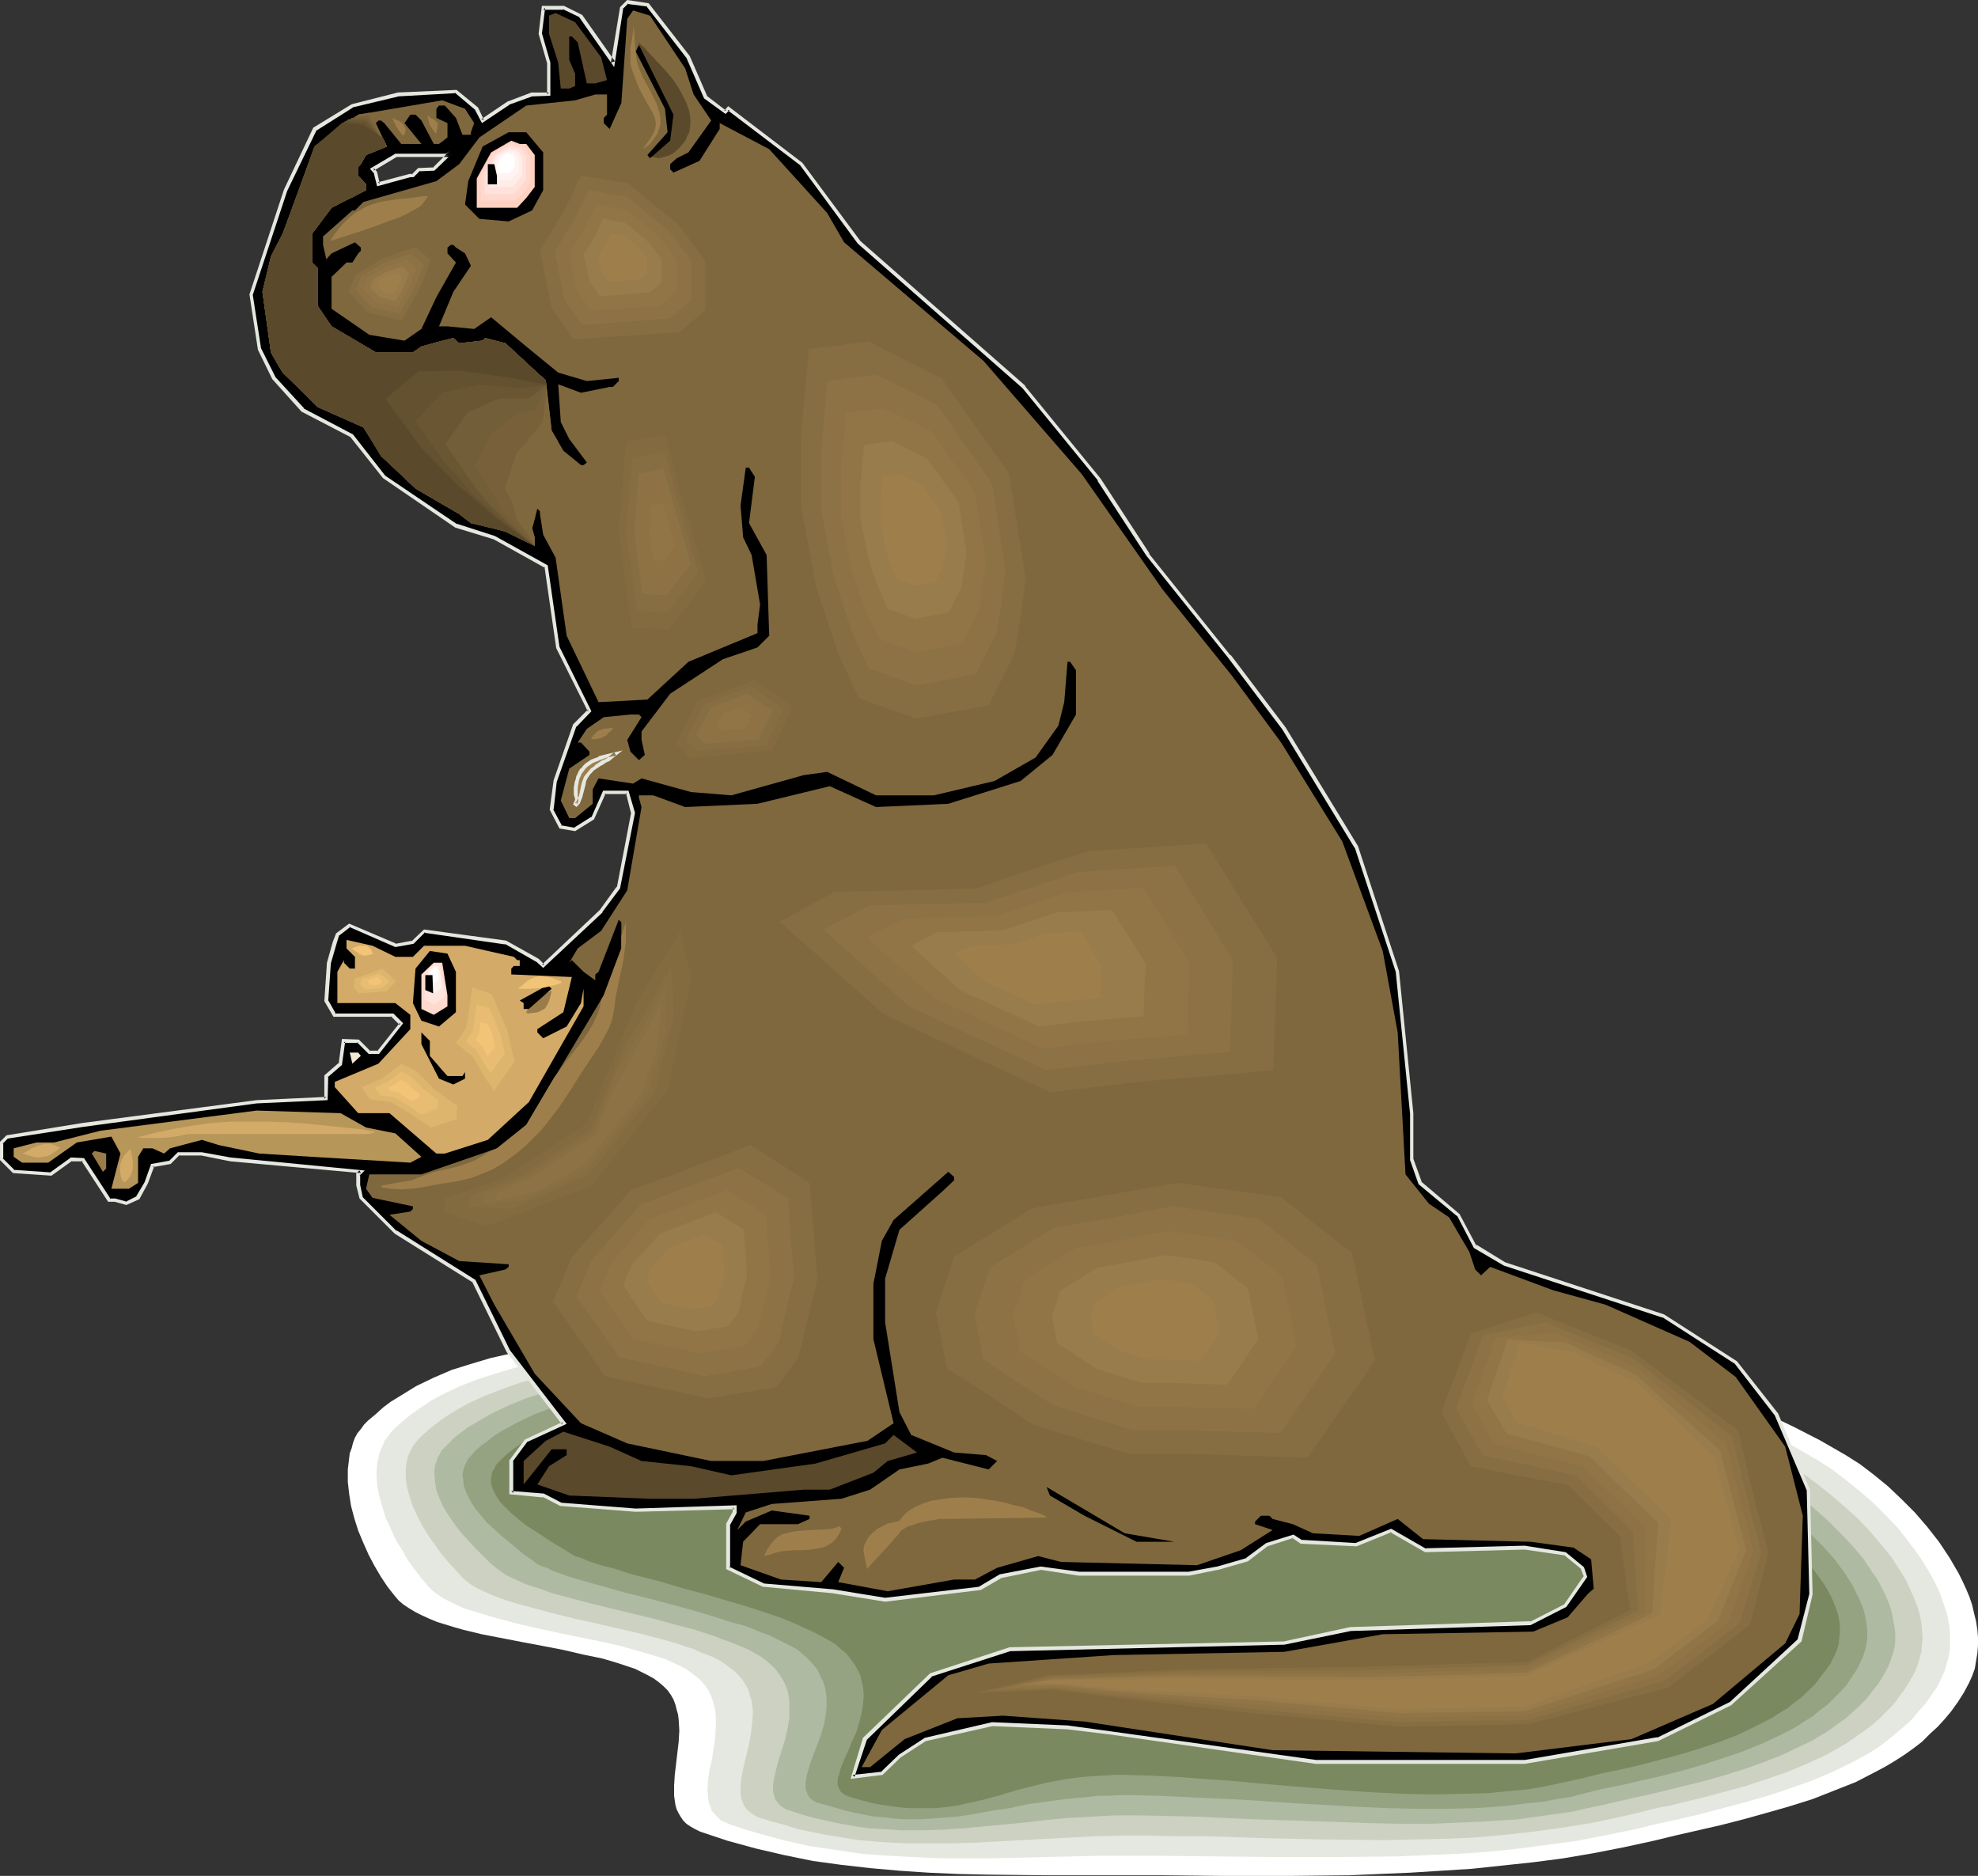 <?xml version="1.0" encoding="UTF-8" standalone="no"?>
<svg
   version="1.0"
   width="129.852mm"
   height="123.146mm"
   id="svg130"
   sodipodi:docname="Kangaroo &amp; Baby 6.wmf"
   xmlns:inkscape="http://www.inkscape.org/namespaces/inkscape"
   xmlns:sodipodi="http://sodipodi.sourceforge.net/DTD/sodipodi-0.dtd"
   xmlns="http://www.w3.org/2000/svg"
   xmlns:svg="http://www.w3.org/2000/svg">
  <rect width="100%" height="100%" fill="#333333" stroke="none"/>
  <sodipodi:namedview
     id="namedview130"
     pagecolor="#ffffff"
     bordercolor="#000000"
     borderopacity="0.25"
     inkscape:showpageshadow="2"
     inkscape:pageopacity="0.0"
     inkscape:pagecheckerboard="0"
     inkscape:deskcolor="#d1d1d1"
     inkscape:document-units="mm" />
  <defs
     id="defs1">
    <pattern
       id="WMFhbasepattern"
       patternUnits="userSpaceOnUse"
       width="6"
       height="6"
       x="0"
       y="0" />
  </defs>
  <path
     style="fill:#ffffff;fill-opacity:1;fill-rule:evenodd;stroke:none"
     d="m 91.304,352.468 1.939,-1.616 1.778,-1.616 1.939,-1.454 2.101,-1.293 2.101,-1.293 2.101,-1.293 4.363,-2.101 4.525,-1.939 4.686,-1.454 4.848,-1.454 5.01,-1.131 5.01,-1.131 5.171,-0.808 5.01,-0.646 5.171,-0.646 5.171,-0.485 5.01,-0.485 10.019,-0.808 21.978,-1.939 21.978,-1.616 10.989,-0.646 10.989,-0.646 10.989,-0.323 10.989,-0.323 10.989,-0.162 h 10.989 l 10.989,0.162 10.989,0.323 10.989,0.485 10.989,0.646 10.989,0.808 10.989,1.131 7.434,0.808 7.434,0.808 7.434,1.131 7.595,1.131 7.434,1.293 7.434,1.293 7.434,1.778 7.434,1.778 7.272,1.778 7.11,2.263 7.11,2.424 7.11,2.747 6.787,2.747 6.787,3.232 6.626,3.394 6.464,3.717 3.555,2.263 3.394,2.586 3.555,2.909 3.394,3.232 3.232,3.232 3.07,3.555 2.909,3.717 2.586,3.879 1.131,1.939 1.131,1.939 0.97,1.939 0.97,2.101 0.808,1.939 0.646,1.939 0.485,2.101 0.485,1.939 0.323,2.101 0.162,1.939 v 1.939 l -0.162,1.939 -0.323,1.939 -0.323,1.939 -0.646,1.778 -0.808,1.778 -1.293,2.424 -1.454,2.263 -1.616,2.263 -1.616,1.939 -1.778,1.939 -1.939,1.778 -1.939,1.939 -2.101,1.616 -2.262,1.616 -2.262,1.454 -2.424,1.454 -2.424,1.293 -5.01,2.586 -5.333,2.101 -5.333,2.101 -5.656,1.778 -5.656,1.616 -5.818,1.616 -5.656,1.454 -5.656,1.293 -5.656,1.293 -5.333,1.293 -7.434,1.616 -7.434,1.454 -7.595,1.293 -7.434,0.97 -7.595,0.808 -7.595,0.808 -7.595,0.485 -7.757,0.485 -7.595,0.323 -7.595,0.323 -15.352,0.162 h -15.352 l -15.19,-0.162 h -29.25 l -14.544,-0.162 -7.272,-0.162 -7.272,-0.323 -7.272,-0.485 -7.272,-0.646 -7.11,-0.808 -7.11,-0.97 -7.11,-1.454 -6.949,-1.616 -7.11,-1.939 -3.394,-1.131 -3.394,-1.131 -1.293,-0.646 -1.131,-0.646 -0.97,-0.646 -0.808,-0.808 -0.646,-0.97 -0.485,-0.808 -0.485,-0.97 -0.323,-1.131 -0.162,-1.131 -0.162,-1.131 v -2.586 l 0.162,-2.586 0.323,-2.747 0.646,-5.495 0.162,-2.747 -0.162,-2.747 -0.162,-1.293 -0.323,-1.131 -0.323,-1.293 -0.485,-1.293 -0.646,-1.131 -0.808,-1.131 -0.97,-0.97 -1.131,-0.97 -1.293,-0.97 -1.454,-0.808 -1.616,-0.808 -1.616,-0.808 -1.939,-0.646 -1.939,-0.646 -2.101,-0.646 -2.262,-0.646 -4.686,-0.97 -4.848,-1.131 -5.01,-0.97 -5.171,-0.97 -5.01,-0.97 -5.01,-0.97 -4.686,-1.131 -2.262,-0.646 -2.101,-0.646 -2.101,-0.646 -1.939,-0.808 -1.778,-0.808 -1.616,-0.808 -1.616,-0.97 -1.454,-0.97 -1.131,-0.97 -0.97,-1.131 -1.778,-2.263 -1.616,-2.424 -1.616,-2.747 -1.454,-2.747 -1.293,-2.909 -1.293,-3.071 -0.97,-3.071 -0.808,-3.071 -0.485,-3.071 -0.323,-2.909 v -3.071 l 0.323,-2.747 0.162,-1.293 0.485,-1.293 0.323,-1.293 0.485,-1.293 0.646,-1.131 0.808,-0.97 0.808,-1.131 z"
     id="path1" />
  <path
     style="fill:#e5e8e0;fill-opacity:1;fill-rule:evenodd;stroke:none"
     d="m 97.929,354.407 1.778,-1.616 1.778,-1.454 1.939,-1.454 3.878,-2.586 2.101,-1.131 4.363,-2.101 4.525,-1.778 4.525,-1.454 4.848,-1.454 4.848,-1.131 5.01,-0.97 5.01,-0.808 5.01,-0.646 5.01,-0.646 5.01,-0.485 9.858,-0.808 4.848,-0.485 21.008,-1.939 21.008,-1.454 10.504,-0.646 10.666,-0.485 10.504,-0.485 10.666,-0.323 h 10.504 10.504 10.666 l 10.504,0.323 10.504,0.485 10.504,0.646 10.666,0.646 10.342,1.131 7.272,0.646 7.11,0.97 7.272,0.97 7.11,1.131 7.272,1.293 7.11,1.293 7.11,1.616 7.11,1.616 6.949,1.939 6.949,2.101 6.787,2.263 6.787,2.586 6.626,2.747 6.464,3.071 6.464,3.394 6.141,3.555 3.232,2.101 3.394,2.586 3.394,2.747 3.394,2.909 3.232,3.232 3.07,3.232 2.747,3.555 2.747,3.717 2.262,3.717 0.97,1.778 0.97,1.939 0.808,1.939 0.646,1.939 0.646,1.778 0.485,1.939 0.323,1.939 0.162,1.778 v 1.939 1.778 l -0.323,1.939 -0.485,1.778 -0.485,1.778 -0.808,1.778 -1.131,2.263 -1.454,2.101 -1.454,2.101 -1.778,1.939 -1.616,1.939 -1.939,1.778 -1.939,1.616 -1.939,1.616 -2.101,1.616 -2.262,1.454 -2.262,1.293 -2.424,1.293 -5.01,2.424 -5.01,2.101 -5.494,1.939 -5.333,1.778 -5.656,1.616 -5.494,1.454 -5.494,1.454 -5.494,1.293 -5.333,1.131 -5.171,1.293 -7.11,1.454 -7.434,1.454 -7.272,0.97 -7.272,0.97 -7.595,0.808 -7.434,0.485 -7.595,0.323 -7.434,0.323 -15.19,0.162 h -15.029 l -15.029,-0.162 -14.706,-0.162 h -6.949 -6.787 l -13.574,0.323 -13.09,0.323 h -13.251 l -6.464,-0.323 -6.464,-0.323 -6.464,-0.485 -6.626,-0.97 -6.464,-0.97 -6.464,-1.454 -6.464,-1.778 -3.232,-0.97 -3.394,-1.131 -1.131,-0.485 -1.131,-0.485 -0.808,-0.808 -0.808,-0.808 -0.646,-0.808 -0.323,-0.808 -0.323,-0.97 -0.323,-1.131 v -1.131 l -0.162,-0.97 0.162,-2.424 0.162,-1.293 0.162,-1.293 0.646,-2.586 0.808,-5.495 0.162,-2.747 v -2.747 l -0.162,-1.454 -0.323,-1.293 -0.323,-1.131 -0.485,-1.293 -0.646,-1.293 -0.808,-1.131 -0.97,-1.131 -1.131,-0.97 -1.293,-0.97 -1.293,-0.97 -1.616,-0.808 -1.778,-0.808 -1.778,-0.808 -2.101,-0.646 -2.101,-0.646 -2.262,-0.646 -4.525,-1.293 -5.01,-1.131 -10.342,-2.101 -5.171,-1.131 -5.01,-1.131 -4.848,-1.293 -4.363,-1.293 -2.101,-0.646 -2.101,-0.646 -1.778,-0.808 -1.616,-0.808 -1.616,-0.808 -1.454,-0.97 -1.293,-0.97 -0.97,-0.97 -1.778,-2.101 -1.616,-2.101 -1.778,-2.424 -1.454,-2.586 -1.616,-2.586 -1.131,-2.586 -1.293,-2.747 -0.808,-2.747 -0.808,-2.747 -0.485,-2.747 -0.162,-2.586 0.162,-2.586 0.323,-1.293 0.162,-1.131 0.485,-1.131 0.485,-1.131 0.485,-1.131 0.808,-0.97 0.646,-0.97 z"
     id="path2" />
  <path
     style="fill:#ccd1c1;fill-opacity:1;fill-rule:evenodd;stroke:none"
     d="m 104.555,356.346 1.778,-1.616 1.616,-1.293 1.939,-1.454 1.939,-1.293 3.878,-2.263 4.202,-1.939 4.525,-1.778 4.525,-1.616 4.686,-1.293 4.848,-0.97 4.848,-0.97 4.848,-0.808 4.848,-0.808 5.01,-0.485 4.848,-0.646 4.848,-0.323 4.686,-0.485 4.686,-0.323 20.038,-1.778 20.2,-1.616 10.181,-0.485 10.019,-0.485 10.181,-0.485 10.181,-0.323 h 10.181 10.019 10.181 l 10.019,0.323 10.181,0.485 10.019,0.485 10.181,0.808 10.019,0.97 6.949,0.808 6.787,0.808 6.949,0.97 6.787,0.97 6.949,1.293 6.787,1.293 6.949,1.454 6.626,1.616 6.787,1.939 6.626,1.939 6.626,2.263 6.464,2.424 6.302,2.586 6.302,3.071 5.979,3.071 5.979,3.555 3.232,1.939 3.232,2.424 3.232,2.586 3.394,2.909 3.232,2.909 3.07,3.232 2.909,3.394 2.586,3.232 2.262,3.555 1.131,1.778 0.808,1.778 0.808,1.778 0.808,1.939 0.646,1.778 0.485,1.778 0.323,1.778 0.162,1.778 0.162,1.778 -0.162,1.778 -0.162,1.778 -0.485,1.778 -0.485,1.616 -0.646,1.616 -1.293,2.263 -1.293,2.101 -1.454,1.939 -1.454,1.939 -1.778,1.778 -1.778,1.778 -1.939,1.616 -1.939,1.454 -2.101,1.454 -2.101,1.454 -2.262,1.293 -2.262,1.293 -4.848,2.263 -5.01,2.101 -5.171,1.778 -5.333,1.778 -5.333,1.454 -5.494,1.454 -5.333,1.293 -2.586,0.646 -2.747,0.485 -5.171,1.293 -4.848,1.131 -6.949,1.454 -7.11,1.131 -7.11,0.97 -7.272,0.808 -7.272,0.646 -7.434,0.323 -7.434,0.162 -7.434,0.162 -15.029,-0.162 -14.706,-0.323 -14.706,-0.485 h -7.11 l -7.11,-0.162 h -6.464 l -6.464,0.162 -6.302,0.323 -5.979,0.323 -5.979,0.323 -5.979,0.323 -5.818,0.323 -5.818,0.162 h -5.818 -5.656 l -5.818,-0.323 -5.818,-0.485 -5.979,-0.97 -2.909,-0.485 -3.07,-0.646 -3.07,-0.646 -3.07,-0.97 -3.07,-0.808 -3.232,-0.97 -1.131,-0.485 -0.97,-0.646 -0.808,-0.646 -0.646,-0.646 -0.485,-0.808 -0.323,-0.808 -0.323,-0.97 -0.162,-0.97 v -1.131 -1.131 l 0.323,-2.263 0.485,-2.424 0.646,-2.747 0.646,-2.586 0.485,-2.747 0.323,-2.747 0.162,-2.747 -0.162,-1.293 -0.162,-1.293 -0.485,-1.454 -0.323,-1.293 -0.646,-1.131 -0.808,-1.293 -0.97,-1.131 -1.131,-1.131 -1.293,-0.97 -1.293,-0.97 -1.616,-0.97 -1.778,-0.808 -1.778,-0.646 -2.101,-0.97 -2.101,-0.646 -2.262,-0.808 -4.686,-1.293 -5.01,-1.293 -10.504,-2.424 -5.171,-1.131 -5.171,-1.293 -4.848,-1.293 -2.424,-0.646 -2.262,-0.646 -2.101,-0.646 -1.939,-0.646 -1.939,-0.808 -1.778,-0.808 -1.454,-0.646 -1.454,-0.808 -1.293,-0.97 -0.97,-0.808 -1.778,-1.939 -1.778,-1.939 -1.778,-2.101 -1.616,-2.263 -1.616,-2.263 -1.454,-2.424 -1.293,-2.424 -1.131,-2.424 -0.808,-2.424 -0.646,-2.424 -0.323,-2.263 v -2.263 l 0.162,-1.131 0.162,-1.131 0.323,-1.131 0.485,-0.97 0.485,-0.97 0.646,-0.97 0.808,-0.97 z"
     id="path3" />
  <path
     style="fill:#afbaa3;fill-opacity:1;fill-rule:evenodd;stroke:none"
     d="m 111.181,358.286 1.616,-1.616 1.616,-1.293 1.778,-1.293 1.939,-1.131 1.939,-1.131 1.939,-1.131 4.04,-1.939 4.363,-1.778 4.525,-1.454 4.525,-1.293 4.848,-0.97 4.686,-0.97 4.848,-0.808 4.848,-0.646 4.848,-0.646 4.686,-0.485 4.686,-0.323 4.525,-0.485 4.363,-0.485 19.392,-1.616 19.392,-1.454 9.534,-0.485 9.696,-0.485 9.696,-0.323 9.696,-0.323 9.696,-0.162 h 9.696 l 9.696,0.162 9.696,0.162 9.696,0.485 9.534,0.646 9.696,0.646 9.534,0.97 13.251,1.454 6.626,0.97 6.626,0.97 6.464,1.131 6.626,1.293 6.464,1.454 6.464,1.454 6.464,1.778 6.302,1.939 6.302,2.101 6.302,2.424 5.979,2.586 5.979,2.747 5.818,2.909 5.656,3.394 3.07,1.939 3.232,2.263 3.232,2.424 3.232,2.747 3.07,2.747 3.07,3.071 2.909,3.071 2.747,3.232 2.262,3.394 1.131,1.616 0.97,1.778 0.808,1.616 0.808,1.778 0.646,1.616 0.485,1.778 0.323,1.778 0.323,1.616 0.162,1.778 v 1.616 l -0.162,1.616 -0.485,1.778 -0.485,1.454 -0.646,1.616 -1.131,2.101 -1.293,2.101 -1.454,1.778 -1.454,1.939 -1.616,1.616 -1.778,1.616 -1.778,1.616 -2.101,1.454 -1.939,1.454 -2.101,1.293 -2.101,1.293 -2.424,1.131 -4.686,2.263 -4.848,1.939 -5.01,1.778 -5.171,1.616 -5.171,1.454 -5.333,1.293 -5.171,1.293 -5.01,1.131 -5.01,1.131 -4.848,1.131 -3.232,0.646 -3.394,0.808 -6.787,0.97 -6.949,0.97 -7.11,0.485 -7.11,0.323 -7.434,0.323 h -7.272 l -7.272,-0.162 -14.867,-0.485 -14.706,-0.485 -7.11,-0.323 -7.11,-0.323 -6.949,-0.162 -6.787,-0.162 h -3.232 -3.07 l -5.818,0.323 -5.818,0.323 -5.333,0.485 -5.333,0.646 -5.171,0.485 -5.171,0.485 -5.01,0.485 -5.01,0.323 -5.171,0.162 h -5.01 l -5.171,-0.323 -2.747,-0.162 -2.586,-0.323 -2.747,-0.485 -2.747,-0.485 -2.909,-0.646 -2.909,-0.646 -2.909,-0.808 -2.909,-0.97 -1.131,-0.323 -0.97,-0.646 -0.646,-0.485 -0.646,-0.808 -0.485,-0.646 -0.162,-0.808 -0.323,-0.97 v -0.97 -0.97 l 0.162,-0.97 0.485,-2.263 0.646,-2.424 0.808,-2.586 0.808,-2.586 0.646,-2.747 0.485,-2.747 v -2.747 -1.454 l -0.162,-1.293 -0.323,-1.454 -0.485,-1.293 -0.646,-1.293 -0.808,-1.293 -0.97,-1.293 -1.131,-1.131 -1.293,-1.131 -1.293,-0.97 -1.454,-0.808 -1.778,-0.97 -1.939,-0.808 -1.939,-0.808 -2.262,-0.808 -2.101,-0.808 -4.848,-1.616 -5.01,-1.293 -5.333,-1.454 -5.333,-1.293 -5.333,-1.293 -5.333,-1.293 -4.848,-1.293 -2.424,-0.646 -2.262,-0.646 -2.101,-0.808 -2.101,-0.646 -1.939,-0.646 -1.778,-0.808 -1.454,-0.646 -1.616,-0.808 -1.131,-0.808 -0.97,-0.646 -1.939,-1.616 -1.778,-1.778 -1.778,-1.778 -1.778,-1.939 -1.778,-1.939 -1.616,-2.101 -1.454,-2.101 -1.293,-2.101 -0.97,-2.101 -0.808,-2.101 -0.323,-2.101 -0.162,-2.101 v -0.97 l 0.162,-0.97 0.323,-0.97 0.323,-0.97 0.485,-0.808 0.485,-0.97 0.808,-0.808 z"
     id="path4" />
  <path
     style="fill:#96a382;fill-opacity:1;fill-rule:evenodd;stroke:none"
     d="m 117.806,360.063 1.454,-1.293 1.778,-1.293 1.616,-1.293 1.778,-1.131 3.878,-2.101 4.04,-1.939 4.202,-1.616 4.363,-1.454 4.525,-1.131 4.686,-1.131 4.686,-0.808 4.686,-0.808 4.848,-0.646 4.686,-0.646 4.525,-0.485 4.525,-0.485 4.525,-0.323 4.202,-0.323 18.422,-1.778 18.422,-1.293 9.211,-0.646 9.211,-0.323 9.211,-0.323 9.373,-0.323 9.211,-0.162 h 9.211 l 9.211,0.162 9.211,0.162 9.373,0.485 9.211,0.485 9.05,0.808 9.211,0.808 12.605,1.454 6.302,0.808 6.302,0.97 6.302,1.131 6.302,1.293 6.141,1.293 6.141,1.454 6.141,1.778 6.141,1.778 5.979,2.101 5.818,2.263 5.818,2.424 5.818,2.586 5.494,2.909 5.494,3.071 2.909,1.939 3.07,2.101 3.07,2.263 3.232,2.586 3.07,2.586 3.07,2.909 2.909,2.909 2.747,3.071 2.262,3.071 2.101,3.232 0.808,1.616 0.808,1.616 0.646,1.616 0.646,1.616 0.323,1.616 0.323,1.616 0.162,1.616 v 1.616 l -0.162,1.616 -0.323,1.454 -0.485,1.616 -0.646,1.454 -0.97,1.939 -1.293,1.939 -1.293,1.939 -1.454,1.616 -1.616,1.616 -1.616,1.616 -1.939,1.454 -1.778,1.454 -2.101,1.293 -1.939,1.293 -2.101,1.131 -2.262,1.131 -4.525,2.101 -4.848,1.939 -4.848,1.616 -5.01,1.616 -5.01,1.454 -5.171,1.293 -5.01,1.131 -4.848,1.131 -4.848,0.97 -4.525,1.131 -3.07,0.808 -3.232,0.485 -3.394,0.646 -3.232,0.323 -6.787,0.808 -6.949,0.485 -7.11,0.162 h -7.11 l -7.272,-0.162 -7.434,-0.323 -14.544,-0.808 -14.382,-0.97 -7.11,-0.323 -6.787,-0.323 -6.787,-0.323 -6.464,-0.162 h -3.07 l -2.747,0.162 h -2.747 l -2.747,0.323 -5.171,0.485 -5.01,0.646 -4.525,0.646 -4.525,0.97 -4.363,0.646 -4.363,0.808 -4.202,0.646 -4.363,0.323 -4.363,0.323 h -4.686 l -2.262,-0.162 -2.424,-0.323 -2.424,-0.162 -2.586,-0.485 -2.586,-0.485 -2.586,-0.646 -2.747,-0.808 -2.909,-0.808 -1.131,-0.323 -0.808,-0.485 -0.646,-0.485 -0.485,-0.646 -0.323,-0.808 -0.323,-0.808 v -0.808 -0.97 l 0.162,-0.97 0.162,-0.97 0.646,-2.101 0.808,-2.424 0.97,-2.424 0.97,-2.586 0.808,-2.747 0.485,-2.747 0.162,-1.293 v -1.454 -1.293 l -0.162,-1.454 -0.323,-1.454 -0.485,-1.293 -0.646,-1.293 -0.646,-1.454 -1.131,-1.293 -1.131,-1.293 -1.131,-0.97 -1.293,-1.131 -1.616,-0.97 -1.616,-0.808 -1.939,-0.97 -1.939,-0.97 -2.262,-0.808 -2.262,-0.97 -2.262,-0.808 -2.586,-0.646 -5.01,-1.616 -5.494,-1.616 -5.333,-1.454 -5.494,-1.454 -5.333,-1.293 -5.01,-1.454 -2.424,-0.646 -2.262,-0.646 -2.262,-0.646 -2.101,-0.646 -1.778,-0.646 -1.939,-0.646 -1.454,-0.808 -1.616,-0.485 -1.131,-0.646 -0.97,-0.808 -1.939,-1.293 -1.939,-1.616 -3.717,-3.071 -1.939,-1.778 -1.778,-1.616 -1.454,-1.778 -1.454,-1.778 -1.131,-1.778 -0.97,-1.939 -0.646,-1.778 -0.162,-1.778 -0.162,-0.808 0.162,-0.97 0.162,-0.808 0.323,-0.808 0.485,-0.97 0.485,-0.808 0.646,-0.646 z"
     id="path5" />
  <path
     style="fill:#7a8960;fill-opacity:1;fill-rule:evenodd;stroke:none"
     d="m 124.432,362.003 1.454,-1.293 1.616,-1.293 1.616,-1.131 1.778,-1.131 3.555,-1.939 4.04,-1.778 4.202,-1.616 4.202,-1.454 4.525,-1.131 4.525,-1.131 4.686,-0.808 4.686,-0.808 4.525,-0.646 4.686,-0.485 4.525,-0.485 4.363,-0.485 4.202,-0.323 4.04,-0.485 17.614,-1.454 17.453,-1.293 17.614,-0.97 8.888,-0.323 8.726,-0.323 8.888,-0.162 h 8.726 l 8.888,0.162 8.726,0.323 8.726,0.323 8.888,0.485 8.726,0.808 8.726,0.808 11.958,1.293 5.979,0.808 5.979,0.97 5.979,0.97 5.979,1.131 5.979,1.293 5.818,1.454 5.818,1.616 5.818,1.778 5.656,1.939 5.656,2.101 5.494,2.263 5.494,2.586 5.333,2.747 5.171,3.071 2.747,1.778 3.07,1.939 3.07,2.101 3.07,2.424 3.07,2.424 3.07,2.747 2.909,2.747 2.586,2.909 2.424,2.909 2.101,2.909 0.97,1.616 0.808,1.454 0.646,1.454 0.646,1.616 0.485,1.454 0.323,1.616 0.162,1.454 v 1.454 l -0.162,1.454 -0.162,1.616 -0.485,1.454 -0.646,1.454 -0.97,1.939 -1.293,1.778 -1.293,1.616 -1.293,1.778 -1.616,1.454 -1.616,1.616 -1.778,1.293 -1.778,1.454 -1.939,1.131 -1.939,1.293 -4.202,2.101 -4.363,2.101 -4.686,1.778 -4.848,1.616 -4.848,1.454 -4.848,1.293 -5.01,1.293 -4.848,1.131 -4.686,0.97 -4.525,1.131 -4.363,0.97 -3.07,0.646 -3.07,0.646 -3.07,0.485 -3.232,0.323 -3.394,0.323 -3.232,0.323 -6.787,0.162 -6.949,0.162 -7.11,-0.162 -7.11,-0.323 -7.272,-0.485 -14.382,-1.131 -7.272,-0.646 -6.949,-0.646 -6.949,-0.485 -6.626,-0.485 -6.464,-0.323 -6.302,-0.162 h -2.747 l -2.747,0.162 -2.586,0.162 -2.424,0.162 -2.424,0.323 -2.262,0.323 -4.202,0.808 -4.04,0.97 -3.717,0.97 -3.717,1.131 -3.555,0.97 -3.555,0.808 -3.555,0.808 -3.717,0.485 -1.939,0.162 h -2.101 -1.939 -2.101 l -2.262,-0.162 -2.262,-0.323 -2.424,-0.323 -2.586,-0.485 -2.424,-0.646 -2.747,-0.808 -0.97,-0.323 -0.808,-0.485 -0.646,-0.485 -0.323,-0.646 -0.323,-0.646 -0.162,-0.808 v -0.646 l 0.162,-0.97 0.323,-0.808 0.162,-0.97 0.808,-2.101 1.131,-2.424 0.97,-2.424 1.131,-2.424 0.808,-2.747 0.646,-2.747 0.162,-1.454 0.162,-1.293 v -1.454 l -0.162,-1.454 -0.323,-1.454 -0.323,-1.454 -0.646,-1.293 -0.808,-1.454 -0.97,-1.293 -1.131,-1.454 -1.293,-0.97 -1.131,-1.131 -1.616,-0.97 -1.778,-0.97 -1.778,-0.97 -2.101,-0.97 -2.101,-0.97 -2.262,-0.97 -2.424,-0.97 -2.424,-0.808 -5.333,-1.778 -5.494,-1.616 -5.494,-1.616 -5.494,-1.454 -5.333,-1.616 -2.586,-0.646 -2.586,-0.646 -2.424,-0.646 -2.424,-0.808 -2.101,-0.646 -2.101,-0.485 -2.101,-0.646 -1.778,-0.646 -1.454,-0.646 -1.616,-0.485 -1.131,-0.646 -0.97,-0.646 -4.04,-2.424 -3.878,-2.586 -2.101,-1.293 -1.778,-1.454 -1.778,-1.454 -1.454,-1.454 -1.454,-1.454 -0.97,-1.454 -0.808,-1.616 -0.485,-1.454 v -0.808 -0.646 l 0.162,-0.808 0.162,-0.808 0.485,-0.646 0.323,-0.808 0.646,-0.808 z"
     id="path6" />
  <path
     style="fill:#000000;fill-opacity:1;fill-rule:evenodd;stroke:none"
     d="m 103.909,42.018 h 3.717 l 4.202,-4.202 -0.808,0.646 H 98.091 l -5.656,3.555 0.808,0.808 0.646,2.909 7.918,-2.101 h 0.646 z m 66.902,-27.797 4.202,9.858 5.01,3.717 0.646,-0.808 18.099,13.737 14.382,19.393 40.885,35.877 18.746,22.948 11.958,18.747 20.2,25.211 13.736,17.939 17.776,29.413 10.342,30.867 3.394,35.069 v 11.474 l 2.101,5.818 9.534,7.919 4.202,7.919 7.272,4.363 39.43,12.767 17.938,11.636 10.181,12.929 7.918,18.585 0.646,25.857 -2.909,11.474 -17.13,15.838 -18.099,8.727 -32.966,5.656 h -51.712 l -51.066,-7.111 -10.666,-1.454 -18.746,-0.808 -16.483,3.717 -6.464,4.202 -4.363,4.363 -7.272,0.808 3.07,-9.373 16.322,-15.838 19.554,-6.464 68.195,-1.454 16.483,-3.555 44.602,-1.454 8.565,-4.363 5.01,-7.272 -0.646,-2.101 -4.363,-3.555 -10.019,-1.454 -24.563,0.646 -8.565,-5.01 -8.726,3.717 -13.574,-0.808 -2.101,-1.454 -6.464,2.263 -5.01,3.555 -7.11,2.101 -7.272,1.454 H 267.609 l -9.373,-1.454 -10.019,2.101 -5.01,3.071 -23.594,2.747 -12.928,-2.101 -17.291,-1.454 -8.726,-4.363 v -10.828 l 1.616,-2.909 v -1.293 l -24.563,0.808 -18.584,-1.616 -4.363,-2.101 -7.918,-0.646 v -7.919 l 3.717,-5.01 9.211,-4.363 -13.574,-17.939 -8.565,-17.292 -19.554,-12.121 -8.565,-8.565 -0.646,-3.071 v -2.747 l 0.646,-0.646 -32.32,-3.071 -7.11,-1.454 H 44.278 l -2.101,2.263 -4.363,0.646 -1.454,4.363 -2.101,3.717 -2.909,1.454 -2.747,-0.808 H 27.149 L 20.685,287.663 H 17.776 l -5.01,3.717 -9.373,-0.646 -3.07,-3.071 v -4.202 l 1.454,-1.454 18.907,-2.909 42.986,-5.656 17.291,-0.808 v -5.656 l 3.555,-3.071 0.808,-5.656 H 88.88 l 2.747,2.909 h 2.262 l 5.656,-7.111 -2.262,-2.263 H 83.062 l -2.101,-3.555 0.646,-9.373 1.454,-5.01 0.646,-2.101 3.07,-2.101 11.312,5.01 4.363,-0.808 2.747,-2.909 20.2,2.909 7.918,4.363 1.454,1.454 14.382,-13.575 4.363,-5.818 3.555,-18.585 -1.454,-5.171 h -5.818 l -2.747,6.464 -4.363,2.909 -3.555,-0.808 -2.262,-4.202 0.97,-7.111 4.848,-13.737 3.555,-3.717 -7.757,-15.676 -3.07,-20.039 -12.766,-7.272 -9.534,-2.909 -17.776,-12.121 -7.918,-10.181 -12.282,-6.464 -7.11,-7.919 -3.717,-7.111 -1.939,-13.575 8.403,-25.857 7.272,-15.191 9.373,-5.818 11.312,-2.747 14.382,-0.808 5.171,4.363 1.454,2.909 6.464,-4.363 5.818,-2.101 h 4.202 v -7.919 l -2.262,-7.111 0.808,-6.464 h 5.01 l 4.363,1.939 7.918,11.636 2.101,-13.575 1.454,-1.454 5.01,0.646 z"
     id="path7" />
  <path
     style="fill:#e5e8e0;fill-opacity:1;fill-rule:evenodd;stroke:none"
     d="m 104.232,42.341 -0.323,0.162 3.878,-0.162 4.363,-4.202 -0.646,-0.646 -0.808,0.646 h 0.323 -12.928 l -6.302,3.717 1.131,1.293 -0.162,-0.162 0.808,3.232 8.242,-2.263 v 0 h 0.808 l 1.616,-1.616 -0.485,-0.646 -1.616,1.616 0.323,-0.162 h -0.808 l -7.918,2.101 0.485,0.323 -0.646,-2.909 -0.808,-0.97 v 0.646 l 5.656,-3.394 h -0.323 13.251 l 0.808,-0.808 -0.646,-0.646 -4.202,4.202 0.323,-0.162 -3.878,0.162 z"
     id="path8" />
  <path
     style="fill:#e5e8e0;fill-opacity:1;fill-rule:evenodd;stroke:none"
     d="m 170.326,14.383 v 0 l 4.363,10.02 5.333,3.879 0.97,-0.97 h -0.485 l 18.099,13.737 -0.162,-0.162 14.382,19.555 40.885,35.877 v 0 l 18.746,22.948 h -0.162 l 12.12,18.585 v 0 l 20.2,25.211 v 0 l 13.574,17.939 17.938,29.413 v -0.162 l 10.181,30.867 v 0 l 3.555,35.231 v -0.162 11.636 l 2.101,5.98 9.534,7.919 v -0.162 l 4.202,8.08 7.434,4.363 39.43,12.929 -0.162,-0.162 18.099,11.636 -0.162,-0.162 10.019,12.929 v 0 l 7.918,18.585 v -0.162 l 0.646,25.857 v 0 l -2.909,11.313 0.162,-0.162 -17.13,15.838 0.162,-0.162 -18.099,8.888 0.162,-0.162 -32.966,5.656 v 0 h -51.712 v 0 l -51.066,-7.111 -10.666,-1.454 v 0 l -18.746,-0.808 -16.645,3.879 -6.464,4.202 -4.525,4.363 0.323,-0.162 -7.272,0.808 0.485,0.485 3.07,-9.212 -0.162,0.162 16.322,-15.838 h -0.162 l 19.554,-6.303 h -0.162 l 68.195,-1.616 16.483,-3.394 v 0 l 44.602,-1.454 8.888,-4.525 5.171,-7.434 -0.808,-2.424 -4.525,-3.717 -10.181,-1.616 v 0 l -24.563,0.646 0.162,0.162 -8.726,-5.01 -8.888,3.555 h 0.162 l -13.574,-0.808 0.323,0.162 -2.262,-1.454 -6.787,2.101 -5.01,3.717 h 0.162 l -7.272,2.101 v 0 l -7.11,1.293 v 0 h -27.31 0.162 l -9.534,-1.293 -10.181,1.939 -5.171,3.071 h 0.162 l -23.432,2.747 v 0 l -12.928,-2.101 -17.291,-1.454 h 0.162 l -8.726,-4.202 0.323,0.323 v -10.828 0.162 l 1.616,-2.909 v -1.939 l -25.048,0.808 v 0 l -18.584,-1.454 h 0.162 l -4.363,-2.263 -8.08,-0.646 0.485,0.485 v -7.919 l -0.162,0.162 3.717,-5.01 -0.162,0.162 9.858,-4.525 -14.059,-18.262 v 0 l -8.565,-17.454 -19.554,-12.282 v 0.162 l -8.565,-8.565 0.162,0.162 -0.646,-3.071 v 0.162 -2.747 l -0.162,0.323 1.293,-1.293 -33.29,-3.232 -7.11,-1.293 H 44.117 l -2.262,2.263 0.162,-0.162 -4.525,0.808 -1.616,4.525 v 0 l -2.101,3.555 0.323,-0.162 -2.909,1.454 h 0.323 l -2.909,-0.808 H 27.149 l 0.323,0.162 -6.626,-10.181 -3.232,-0.162 -5.171,3.717 h 0.323 l -9.373,-0.646 0.323,0.162 -3.07,-3.071 0.162,0.323 v -4.202 l -0.162,0.323 1.454,-1.454 -0.162,0.162 18.746,-2.909 42.986,-5.818 v 0 l 17.614,-0.808 0.162,-5.98 -0.162,0.323 3.555,-3.071 0.808,-5.818 -0.323,0.323 H 88.88 l -0.323,-0.162 2.909,2.909 h 2.586 l 5.979,-7.596 -2.424,-2.424 H 83.062 l 0.323,0.162 -2.101,-3.717 0.162,0.323 0.646,-9.212 v 0 l 1.454,-5.01 0.646,-2.101 -0.162,0.323 2.909,-2.263 h -0.323 l 11.474,5.01 4.525,-0.808 2.909,-2.909 -0.323,0.162 20.2,2.909 -0.162,-0.162 7.918,4.525 -0.162,-0.162 1.778,1.616 14.706,-13.737 v -0.162 l 4.363,-5.818 3.717,-18.747 -1.616,-5.495 h -6.302 l -2.909,6.626 v -0.162 l -4.363,2.747 h 0.323 l -3.555,-0.646 0.323,0.162 -2.262,-4.202 0.162,0.162 0.808,-7.111 v 0.162 l 4.848,-13.737 v 0.162 l 3.717,-3.879 -7.918,-15.999 v 0 l -2.909,-20.201 -13.09,-7.272 -9.534,-3.071 0.162,0.162 -17.938,-12.121 0.162,0.162 -8.08,-10.343 -12.282,-6.464 h 0.162 l -7.272,-7.919 0.162,0.162 -3.555,-7.111 v 0.162 L 62.701,73.047 v 0.162 l 8.565,-25.857 v 0 l 7.272,-15.03 -0.162,0.162 9.211,-5.818 H 87.426 L 98.899,23.918 h -0.162 l 14.382,-0.808 -0.323,-0.162 5.171,4.363 -0.162,-0.162 1.778,3.394 6.787,-4.525 h -0.162 l 5.818,-2.101 v 0 l 4.525,-0.162 v -8.242 l -2.101,-7.272 v 0.162 l 0.808,-6.464 -0.485,0.485 h 5.01 l -0.162,-0.162 4.363,2.101 -0.323,-0.162 8.726,12.444 2.262,-14.706 -0.162,0.323 1.454,-1.454 -0.323,0.162 5.01,0.646 -0.323,-0.162 10.019,12.929 0.808,-0.485 L 160.953,0.808 155.621,0 l -1.778,1.778 -2.262,13.737 0.97,-0.323 -8.08,-11.474 -4.525,-2.263 h -5.494 l -0.808,6.949 2.101,7.272 v -0.162 7.919 l 0.485,-0.485 h -4.363 l -5.979,2.263 -6.464,4.363 0.646,0.162 -1.454,-3.071 -5.333,-4.363 -14.544,0.646 -11.474,2.909 -9.534,5.818 -7.272,15.353 v 0 l -8.565,26.019 2.101,13.737 3.555,7.272 7.272,8.08 12.443,6.464 -0.323,-0.162 8.08,10.181 17.938,12.282 9.534,2.909 v 0 l 12.766,7.111 -0.162,-0.323 2.909,20.201 7.918,15.838 v -0.646 l -3.717,3.717 -4.848,13.898 -0.97,7.272 2.424,4.687 3.878,0.646 4.686,-2.909 2.909,-6.464 -0.485,0.162 h 5.818 l -0.323,-0.323 1.293,5.171 v -0.162 l -3.555,18.585 v -0.323 l -4.202,5.818 v 0 l -14.382,13.575 h 0.646 l -1.454,-1.454 -8.08,-4.525 -20.362,-2.747 -3.07,2.909 0.323,-0.162 -4.363,0.808 h 0.323 l -11.797,-5.01 -3.232,2.424 -0.808,2.101 -1.454,5.171 -0.646,9.535 2.262,3.879 H 97.283 l -0.323,-0.162 2.262,2.263 v -0.646 l -5.656,7.111 0.323,-0.162 h -2.262 l 0.323,0.162 -2.909,-2.909 -4.202,-0.162 -0.808,6.141 0.162,-0.323 -3.717,3.232 v 5.818 l 0.485,-0.485 -17.291,0.808 v 0 L 20.523,278.613 1.616,281.683 0,283.299 v 4.525 l 3.232,3.232 9.534,0.646 5.171,-3.717 -0.162,0.162 h 2.909 l -0.485,-0.162 6.626,10.181 h 1.778 -0.162 l 2.909,0.808 3.232,-1.454 2.101,-3.879 1.616,-4.363 -0.485,0.323 4.525,-0.808 2.262,-2.263 -0.323,0.162 h 5.818 -0.162 l 7.272,1.454 32.32,2.909 -0.323,-0.646 -0.808,0.646 v 3.071 l 0.808,3.232 8.726,8.727 19.392,12.121 -0.162,-0.162 8.565,17.454 13.736,17.939 0.162,-0.646 -9.373,4.363 -3.878,5.171 v 8.404 l 8.403,0.808 -0.162,-0.162 4.363,2.263 18.746,1.454 v 0 l 24.563,-0.646 -0.485,-0.485 v 1.293 -0.162 l -1.616,2.909 v 11.313 l 9.05,4.363 17.291,1.616 13.09,2.101 23.755,-2.909 5.01,-2.909 h -0.162 l 10.181,-2.101 h -0.162 l 9.373,1.454 v 0 h 27.472 l 7.11,-1.454 h 0.162 l 7.272,-2.101 4.848,-3.717 v 0 l 6.464,-2.101 h -0.323 l 2.101,1.454 13.898,0.646 8.726,-3.555 h -0.485 l 8.726,5.01 24.725,-0.646 v 0 l 10.019,1.454 -0.323,-0.162 4.363,3.555 -0.162,-0.162 0.808,2.101 v -0.323 l -5.01,7.272 0.162,-0.162 -8.565,4.363 0.162,-0.162 -44.763,1.454 -16.483,3.555 h 0.162 l -68.195,1.454 -19.715,6.464 -16.645,15.999 -3.07,10.181 7.918,-0.97 4.525,-4.363 v 0 l 6.464,-4.202 -0.162,0.162 16.483,-3.717 h -0.162 l 18.746,0.808 v 0 l 10.666,1.293 50.904,7.272 h 0.162 51.712 v 0 l 33.128,-5.656 18.099,-8.888 17.453,-15.838 2.747,-11.636 -0.646,-26.019 -7.918,-18.908 -10.181,-12.929 -18.099,-11.636 -39.43,-12.929 v 0 l -7.11,-4.363 v 0.323 l -4.202,-7.919 -9.534,-8.08 0.162,0.162 -2.101,-5.818 v 0.162 -11.474 0 l -3.555,-35.231 -10.181,-31.029 -17.938,-29.413 -13.574,-17.939 h -0.162 l -20.2,-25.211 h 0.162 l -12.12,-18.585 v 0 L 254.358,95.834 V 95.672 L 213.473,59.795 v 0 L 199.091,40.402 180.669,26.342 179.699,27.473 h 0.485 l -4.848,-3.717 0.162,0.162 -4.363,-10.02 z"
     id="path9" />
  <path
     style="fill:#7f683d;fill-opacity:1;fill-rule:evenodd;stroke:none"
     d="m 170.003,16.969 2.101,6.464 4.363,6.464 -5.656,7.919 -2.909,1.454 -1.616,1.454 v 1.293 l 0.808,0.808 6.464,-2.909 5.01,-7.919 v -1.454 l 12.282,6.464 14.382,15.838 4.202,7.272 34.582,29.413 24.402,28.12 20.038,28.605 17.291,21.494 12.12,16.484 15.19,24.564 10.019,27.15 3.717,20.201 1.939,35.231 5.818,7.272 5.01,3.394 5.01,8.565 1.454,4.363 1.454,1.454 2.262,-2.101 15.675,5.818 12.928,3.555 20.846,9.212 11.474,8.727 12.282,17.292 4.363,17.13 -0.808,24.403 -3.555,7.272 -17.938,15.03 -20.2,8.727 -28.765,3.555 -60.277,-0.808 -46.702,-7.111 -20.2,-1.454 -11.312,0.646 -13.09,5.171 -8.565,6.949 h -2.101 l 5.01,-9.212 16.483,-13.575 10.019,-2.909 31.027,-2.101 42.339,-0.808 24.402,-4.363 37.33,-0.646 8.565,-3.555 5.01,-5.818 1.454,-1.293 -0.646,-7.272 -4.363,-2.909 -10.666,-1.454 -26.664,-0.646 -6.302,-5.01 -9.534,4.202 -11.474,-0.646 -5.01,-2.263 -5.01,-1.293 -0.808,-0.808 h -2.101 l -1.454,1.454 v 0.646 l 4.363,1.454 -7.918,5.01 -10.827,3.717 -33.774,-0.808 -5.656,-1.454 -10.181,2.909 -5.494,2.909 h -5.171 l -16.483,2.909 -12.282,-2.263 1.454,-3.555 -1.454,-1.454 -4.202,5.01 -10.019,-0.646 -10.019,-3.555 0.646,-5.818 4.202,-4.363 h 9.373 l 2.909,-1.293 v -0.808 l -9.373,-1.293 -6.464,2.747 -2.101,2.101 2.101,-4.363 6.464,-2.101 17.291,-1.293 7.11,-2.263 7.272,-5.01 7.11,-1.454 3.555,-1.454 11.474,2.909 2.101,-2.101 -2.747,-1.454 -7.918,-0.646 -10.666,-4.363 -2.909,-5.656 -3.555,-22.302 v -10.828 l 3.555,-12.121 10.666,-9.535 2.909,-2.747 v -0.808 l -1.454,-1.293 -13.574,11.959 -2.909,5.171 -2.101,10.666 v 13.737 l 5.01,20.847 -6.464,4.363 -25.856,5.01 H 176.467 l -20.846,-4.363 -11.474,-5.01 -11.474,-12.282 -10.019,-17.13 -3.717,-7.272 6.464,-1.454 0.808,-0.646 v -0.646 l -12.282,-0.808 -9.373,-5.01 -7.918,-6.464 5.171,-0.808 0.646,-0.646 v -0.646 l -10.019,-2.101 -1.616,-2.263 0.808,-3.555 h 12.928 l 18.746,-6.464 7.272,-5.818 19.23,-32.16 4.363,-11.636 v -6.464 l -0.646,-0.646 -5.01,12.929 -0.808,0.646 v 1.454 l -2.909,-2.101 -2.909,-2.909 -0.646,0.646 2.101,-3.555 5.818,-4.363 6.464,-10.02 3.555,-20.686 -0.646,-2.263 v -0.646 h 3.555 l 7.918,2.909 17.938,-0.808 17.938,-4.363 11.474,5.171 17.938,-0.808 17.938,-5.656 7.918,-6.464 5.818,-10.02 v -10.989 l -1.454,-2.101 h -0.646 l -0.808,10.02 -1.454,5.818 -5.656,7.919 -10.181,5.818 -15.029,3.555 h -14.382 l -12.12,-5.818 -5.818,0.808 -17.938,5.01 -10.019,-0.808 -12.282,-3.394 -2.101,1.293 -8.565,-1.293 -1.454,2.747 v 3.555 l -4.363,3.555 h -1.454 l -2.101,-4.363 2.101,-7.919 5.01,-3.394 v -0.808 l -2.101,-2.263 h -0.808 l 2.262,-3.394 4.202,-2.909 6.626,-0.646 h 2.101 l 0.646,0.646 -3.555,5.656 0.808,2.909 2.101,2.101 1.454,-1.293 -0.808,-3.717 v -2.101 l 7.11,-9.373 13.09,-8.565 8.565,-2.909 2.909,-2.909 -0.646,-20.039 -4.363,-7.919 1.454,-11.474 -1.454,-2.263 h -0.808 l -1.293,9.373 0.646,7.919 2.101,4.363 2.101,12.282 -0.646,5.01 v 2.101 l -17.13,7.111 -10.181,9.373 -12.12,0.646 -7.918,-16.484 -2.747,-19.393 -3.07,-5.656 -0.808,-5.171 v -0.646 l -0.646,-0.646 -1.293,4.848 0.646,2.263 v 2.101 l -7.272,-3.555 -8.565,-2.101 -2.909,-2.263 -10.827,-6.303 -8.565,-8.08 -4.363,-7.111 -11.312,-5.01 -8.726,-8.565 -2.909,-5.01 -2.101,-15.03 2.101,-8.727 2.909,-5.656 7.918,-21.656 10.827,-7.919 20.846,-3.555 5.656,2.101 2.262,3.555 -0.808,2.263 v 0.646 h -2.101 l -1.616,-4.202 -2.747,-3.071 h -1.454 l -0.646,0.808 v 2.263 l 2.747,1.293 v 3.555 l -2.101,1.616 h -1.293 l -3.07,-5.818 -1.454,-1.454 h -1.293 l -1.454,2.101 4.202,5.171 h -5.01 l -4.202,-5.171 -0.808,-0.646 h -0.646 l -0.646,0.646 2.747,5.818 -5.171,2.101 -1.293,2.263 -0.646,0.646 v 2.263 l 1.939,2.101 v 1.454 l -8.565,4.363 -4.848,6.464 v 7.111 l 1.454,1.454 v 9.373 l 3.394,5.01 10.989,6.464 h 9.211 l 2.101,-1.454 7.918,-2.101 1.454,1.293 5.818,-0.646 0.646,-0.646 5.01,1.293 8.565,7.919 1.454,1.454 1.454,12.282 2.909,5.01 4.363,3.555 h 0.646 l 0.808,-0.646 -4.363,-5.818 -2.101,-4.202 -0.646,-9.373 5.656,2.101 7.11,-1.454 h 0.808 l 1.454,-1.454 v -0.808 l -7.918,0.808 -7.11,-2.101 -7.918,-6.464 -8.726,-7.272 -4.202,2.909 -6.626,-0.646 h -2.101 l 3.555,-8.565 4.363,-6.464 -1.454,-3.071 -2.262,-1.454 -0.646,-0.646 h -0.646 l -0.808,0.646 v 1.454 l 2.101,2.263 -4.848,8.565 -3.717,7.919 -4.202,2.909 -8.726,-1.454 -9.373,-6.464 v -7.919 l 3.717,-3.555 h 1.454 l 1.454,-2.263 0.646,-0.646 v -0.808 l -1.454,-1.293 -5.818,2.747 -1.293,1.454 -0.808,-3.555 v -2.101 l 7.272,-6.464 h 0.646 l 2.101,-2.101 18.099,-5.171 5.656,-4.202 5.01,-6.626 11.635,-7.919 12.12,-1.293 5.01,-1.454 h 2.909 v 5.01 l -0.808,0.808 v 1.293 l 1.454,1.454 2.909,-6.464 1.454,-20.847 1.454,-2.101 4.202,1.293 z"
     id="path10" />
  <path
     style="fill:#5b492b;fill-opacity:1;fill-rule:evenodd;stroke:none"
     d="m 166.125,27.15 -0.97,-2.101 -1.131,-2.101 -1.131,-1.939 -1.131,-2.101 -1.131,-1.939 -0.97,-2.101 -0.808,-2.101 -0.485,-2.263 1.454,1.293 1.293,1.454 3.07,3.232 1.454,1.616 1.454,1.778 1.293,1.939 0.97,1.778 0.97,1.939 0.646,1.939 0.323,1.778 v 1.778 l -0.162,0.97 -0.162,0.97 -0.485,0.808 -0.323,0.97 -0.646,0.808 -0.646,0.808 -0.808,0.808 -0.97,0.808 -0.808,0.485 -0.97,0.323 -1.939,0.485 -1.939,-0.485 1.293,-1.616 1.293,-1.293 0.97,-1.131 0.97,-1.293 0.485,-1.293 0.162,-0.808 0.162,-0.646 V 29.898 l -0.162,-0.97 -0.162,-0.808 z"
     id="path11" />
  <path
     style="fill:#5b492b;fill-opacity:1;fill-rule:evenodd;stroke:none"
     d="m 149.157,14.222 1.454,5.656 -2.909,0.808 h -2.101 l -2.262,-10.181 -1.454,-1.454 h -0.646 v 5.818 l 1.454,3.394 v 3.071 l -1.454,0.646 h -2.101 l -0.646,-6.464 -2.262,-7.111 V 3.879 l 1.616,-0.646 4.848,2.263 z"
     id="path12" />
  <path
     style="fill:#000000;fill-opacity:1;fill-rule:evenodd;stroke:none"
     d="m 166.286,34.907 -5.01,4.363 -0.646,-0.808 5.01,-5.656 -0.646,-5.818 -7.272,-14.222 0.808,-1.616 8.565,17.292 z"
     id="path13" />
  <path
     style="fill:#000000;fill-opacity:1;fill-rule:evenodd;stroke:none"
     d="m 134.774,37.816 v 9.373 l -2.747,5.01 -5.818,2.747 -7.272,-0.646 -3.555,-3.555 0.808,-5.818 3.555,-8.565 6.464,-3.555 h 4.363 z"
     id="path14" />
  <path
     style="fill:#ffd1c1;fill-opacity:1;fill-rule:evenodd;stroke:none"
     d="m 130.573,35.715 2.101,2.747 v 7.919 l -2.101,2.747 -2.262,2.424 h -10.019 v -7.272 l 3.555,-6.464 5.01,-2.909 2.101,0.808 z"
     id="path15" />
  <path
     style="fill:#ffd8ce;fill-opacity:1;fill-rule:evenodd;stroke:none"
     d="m 129.926,36.2 0.808,1.293 0.808,1.131 v 6.788 l -0.808,1.293 -0.808,1.131 -0.97,0.97 -1.131,0.97 h -8.565 v -6.141 l 3.07,-5.656 4.363,-2.424 0.97,0.323 0.808,0.323 z"
     id="path16" />
  <path
     style="fill:#ffe2db;fill-opacity:1;fill-rule:evenodd;stroke:none"
     d="m 129.118,36.685 0.808,0.97 0.646,1.131 v 5.656 l -0.646,0.97 -0.808,0.97 -1.616,1.778 h -7.272 v -5.171 l 1.293,-2.424 1.293,-2.263 3.717,-2.101 1.454,0.485 z"
     id="path17" />
  <path
     style="fill:#ffede8;fill-opacity:1;fill-rule:evenodd;stroke:none"
     d="m 128.31,37.17 0.646,0.97 0.646,0.808 v 4.525 l -0.646,0.808 -0.646,0.808 -0.485,0.646 -0.323,0.323 -0.485,0.323 h -5.656 v -4.202 l 1.939,-3.717 1.454,-0.808 1.616,-0.808 0.485,0.162 0.646,0.162 z"
     id="path18" />
  <path
     style="fill:#fff4f2;fill-opacity:1;fill-rule:evenodd;stroke:none"
     d="m 127.664,37.655 0.485,0.808 0.485,0.646 v 3.394 l -0.485,0.646 -0.485,0.485 -0.97,0.97 h -4.363 v -3.071 l 1.454,-2.909 1.131,-0.485 1.131,-0.646 0.97,0.162 z"
     id="path19" />
  <path
     style="fill:#ffffff;fill-opacity:1;fill-rule:evenodd;stroke:none"
     d="m 127.017,38.301 0.646,0.808 v 2.424 l -0.646,0.808 -0.646,0.646 h -3.07 V 40.887 l 1.131,-1.939 1.454,-0.97 0.646,0.323 z"
     id="path20" />
  <path
     style="fill:#000000;fill-opacity:1;fill-rule:evenodd;stroke:none"
     d="m 123.301,43.634 v 2.101 h -2.262 v -5.01 h 1.616 z"
     id="path21" />
  <path
     style="fill:#d3aa68;fill-opacity:1;fill-rule:evenodd;stroke:none"
     d="m 98.091,237.403 h 4.363 l 2.747,-2.747 h 10.181 l 12.12,2.747 0.808,0.808 h 0.646 v 1.454 h -1.454 l -0.646,0.646 v 1.454 l 15.029,0.646 -2.101,8.727 -6.464,4.202 v 0.808 l 1.454,1.454 5.818,-2.909 3.555,-5.818 0.646,-3.555 v 4.363 l -13.574,23.756 -10.181,9.373 -10.666,3.394 h -2.101 L 96.637,276.189 H 88.88 l -5.818,-6.464 v -1.293 l 10.827,-4.525 7.918,-8.565 v -3.555 L 98.091,248.877 H 83.709 v -7.757 l 1.616,-2.909 v 0.646 l 1.454,1.454 h 1.293 v -2.909 l -2.101,-2.101 v -2.101 l 6.464,1.454 z"
     id="path22" />
  <path
     style="fill:#997c49;fill-opacity:1;fill-rule:evenodd;stroke:none"
     d="m 136.875,245.806 -0.323,1.454 -0.323,1.131 -0.485,0.97 -0.485,0.808 -0.808,0.485 -0.97,0.485 -1.131,0.162 -1.454,0.162 -0.323,-0.323 0.485,-0.97 0.485,-0.97 0.808,-0.808 0.808,-0.646 1.778,-0.97 z"
     id="path23" />
  <path
     style="fill:#000000;fill-opacity:1;fill-rule:evenodd;stroke:none"
     d="m 113.12,241.12 v 10.02 l -4.202,3.555 -4.363,-1.454 -2.101,-4.363 0.646,-8.565 3.555,-4.363 4.363,0.646 z"
     id="path24" />
  <path
     style="fill:#ffd8ce;fill-opacity:1;fill-rule:evenodd;stroke:none"
     d="m 111.019,246.938 v 2.747 l -3.394,2.101 -3.07,-1.454 v -8.565 l 3.07,-2.909 h 2.101 z"
     id="path25" />
  <path
     style="fill:#ffe5dd;fill-opacity:1;fill-rule:evenodd;stroke:none"
     d="m 110.373,245.322 v 2.101 l -1.454,0.97 -1.293,0.808 -1.131,-0.646 -1.131,-0.485 v -6.626 l 1.131,-1.131 1.131,-1.131 h 1.616 l 0.485,3.071 z"
     id="path26" />
  <path
     style="fill:#fff2ed;fill-opacity:1;fill-rule:evenodd;stroke:none"
     d="m 109.565,243.867 v 1.454 l -1.939,1.131 -1.454,-0.808 v -4.525 l 1.454,-1.454 h 1.131 l 0.485,1.939 z"
     id="path27" />
  <path
     style="fill:#ffffff;fill-opacity:1;fill-rule:evenodd;stroke:none"
     d="m 108.757,242.251 v 0.97 l -0.97,0.646 -0.97,-0.485 v -2.586 l 0.97,-0.808 h 0.646 z"
     id="path28" />
  <path
     style="fill:#000000;fill-opacity:1;fill-rule:evenodd;stroke:none"
     d="m 105.525,241.928 h 1.778 l 0.162,4.525 -1.939,-0.808 z"
     id="path29" />
  <path
     style="fill:#000000;fill-opacity:1;fill-rule:evenodd;stroke:none"
     d="m 136.875,245.322 -5.656,5.01 h -1.293 v -1.454 l -0.97,-0.646 6.464,-3.555 h 0.808 z"
     id="path30" />
  <path
     style="fill:#000000;fill-opacity:1;fill-rule:evenodd;stroke:none"
     d="m 106.656,261.967 3.07,3.555 1.293,1.454 h 3.717 l 0.646,-0.97 v 1.616 l -2.909,1.454 -3.555,-1.454 -4.363,-8.565 v -2.909 l 2.101,2.101 z"
     id="path31" />
  <path
     style="fill:#f2ead3;fill-opacity:1;fill-rule:evenodd;stroke:none"
     d="m 89.526,261.967 -2.101,1.939 -0.646,-2.747 H 88.88 Z"
     id="path32" />
  <path
     style="fill:#b79659;fill-opacity:1;fill-rule:evenodd;stroke:none"
     d="m 90.819,279.744 7.272,1.454 6.464,5.818 -2.747,1.454 -24.402,-1.454 -13.09,-0.808 -10.019,-2.101 -4.202,-1.293 -7.918,2.101 -1.454,1.293 -2.909,-1.293 H 35.552 l -1.293,2.101 v 6.464 l -2.262,1.454 h -4.363 l 2.262,-8.727 -2.262,-4.202 -8.565,1.454 -7.11,5.01 H 5.494 l -2.101,-1.454 v -2.101 l 5.656,-1.454 h 4.363 l 11.474,-2.909 38.784,-5.01 20.846,0.646 z"
     id="path33" />
  <path
     style="fill:#997c49;fill-opacity:1;fill-rule:evenodd;stroke:none"
     d="m 26.341,289.925 -0.808,0.808 -2.747,-4.525 0.646,-0.646 2.909,0.646 z"
     id="path34" />
  <path
     style="fill:#5b492b;fill-opacity:1;fill-rule:evenodd;stroke:none"
     d="m 159.176,362.488 12.282,1.293 10.019,2.263 20.846,-2.909 17.291,-5.01 2.101,-2.101 5.818,4.363 -7.272,2.101 -3.555,2.909 -10.827,4.202 h -6.464 l -27.31,2.263 h -10.827 l -20.038,-0.808 -7.918,-2.747 2.909,-4.525 4.363,-2.747 v -1.454 h -3.717 l -6.949,8.727 v -5.818 l 5.494,-5.01 4.363,-2.263 11.474,3.717 z"
     id="path35" />
  <path
     style="fill:#000000;fill-opacity:1;fill-rule:evenodd;stroke:none"
     d="m 291.364,382.527 h 1.293 -10.666 l -12.928,-6.464 -8.565,-5.01 -0.808,-2.101 19.392,11.474 z"
     id="path36" />
  <path
     style="fill:#7f683d;fill-opacity:1;fill-rule:evenodd;stroke:none"
     d="m 138.491,109.57 -4.202,8.08 -1.616,9.212 0.162,1.293 -0.808,2.909 0.646,2.263 v 2.101 l -7.272,-3.555 -8.565,-2.101 -2.909,-2.263 -10.827,-6.303 -8.565,-8.08 -4.363,-7.111 -11.312,-5.01 -8.726,-8.565 -2.909,-5.01 -2.101,-15.03 2.101,-8.727 2.909,-5.656 7.918,-21.656 10.827,-7.919 2.747,-0.485 2.424,5.656 0.808,0.485 1.131,2.263 -5.171,2.101 -1.293,2.263 -0.646,0.646 v 2.263 l 1.939,2.101 v 1.454 l -4.04,2.101 h -0.323 l -0.162,0.162 -4.04,2.101 -4.848,6.464 v 7.111 l 1.454,1.454 v 9.373 l 3.394,5.01 10.989,6.464 h 9.211 l 2.101,-1.454 7.918,-2.101 1.454,1.293 5.818,-0.646 0.646,-0.646 5.01,1.293 8.565,7.919 1.454,1.293 0.162,1.131 1.293,11.313 z"
     id="path37" />
  <path
     style="fill:#77603a;fill-opacity:1;fill-rule:evenodd;stroke:none"
     d="m 133.643,106.015 -2.747,3.232 -2.747,3.232 -1.454,4.363 -1.454,4.363 1.939,3.555 1.131,4.202 2.586,3.555 1.778,2.909 -3.717,-1.778 -3.555,-1.778 -4.202,-1.131 -4.363,-0.97 -1.454,-1.131 -1.454,-1.131 -5.333,-3.071 -5.494,-3.232 -4.202,-4.04 -4.363,-4.04 -2.101,-3.555 -2.262,-3.555 -11.312,-5.01 -4.363,-4.363 -4.363,-4.202 -1.454,-2.424 -1.454,-2.586 -2.101,-15.03 2.101,-8.727 1.454,-2.909 1.454,-2.747 4.04,-10.828 3.878,-10.828 5.01,-3.717 5.01,-3.717 3.232,-0.323 1.454,2.424 1.293,2.586 0.808,0.485 0.646,1.131 0.485,1.131 -5.171,2.101 -1.293,2.263 -0.323,0.323 -0.323,0.323 v 2.263 l 0.97,0.97 0.97,1.131 v 1.454 l -1.939,0.97 -2.101,1.131 h -0.323 v 0.162 h -0.162 l -1.939,0.97 -2.101,1.131 -2.424,3.232 -2.424,3.232 v 7.111 l 1.454,1.454 v 9.373 l 1.616,2.424 1.778,2.586 5.494,3.232 2.747,1.616 2.747,1.616 h 9.211 l 2.101,-1.454 4.04,-1.131 3.878,-0.97 0.646,0.646 0.808,0.646 2.909,-0.323 2.909,-0.323 0.646,-0.646 5.01,1.293 8.565,7.919 0.808,0.646 0.646,0.646 v 0.485 l 0.162,0.646 -0.808,8.727 -0.485,0.808 z"
     id="path38" />
  <path
     style="fill:#725e38;fill-opacity:1;fill-rule:evenodd;stroke:none"
     d="m 128.633,102.46 -6.626,5.01 -2.101,4.04 -2.101,4.202 1.939,2.747 1.778,2.909 3.07,5.333 4.363,4.848 1.939,1.939 1.778,1.939 -3.717,-1.778 -3.555,-1.778 -4.202,-1.131 -4.363,-0.97 -1.454,-1.131 -1.454,-1.131 -5.333,-3.071 -5.494,-3.232 -4.202,-4.04 -4.363,-4.04 -2.101,-3.555 -2.262,-3.555 -11.312,-5.01 -4.363,-4.363 -4.363,-4.202 -1.454,-2.424 -1.454,-2.586 -2.101,-15.03 2.101,-8.727 1.454,-2.909 1.454,-2.747 4.04,-10.828 3.878,-10.828 4.686,-3.555 4.525,-3.555 h 3.717 l 1.616,2.101 1.454,2.263 0.808,0.485 0.646,1.131 0.485,1.131 -5.171,2.101 -1.293,2.263 -0.323,0.323 -0.323,0.323 v 2.263 l 0.97,0.97 0.97,1.131 v 1.454 l -1.939,0.97 -2.101,1.131 h -0.323 v 0.162 h -0.162 l -1.939,0.97 -2.101,1.131 -2.424,3.232 -2.424,3.232 v 7.111 l 1.454,1.454 v 9.373 l 1.616,2.424 1.778,2.586 5.494,3.232 2.747,1.616 2.747,1.616 h 9.211 l 2.101,-1.454 4.04,-1.131 3.878,-0.97 0.646,0.646 0.808,0.646 2.909,-0.323 2.909,-0.323 0.646,-0.646 5.01,1.293 8.565,7.919 0.808,0.646 0.646,0.646 v 0.485 l 0.162,0.646 -1.454,2.909 -1.293,3.232 -1.939,0.323 z"
     id="path39" />
  <path
     style="fill:#6b5633;fill-opacity:1;fill-rule:evenodd;stroke:none"
     d="m 123.785,98.904 -7.757,3.394 -5.494,7.919 5.333,7.757 2.424,3.394 2.586,3.232 6.302,5.98 5.494,4.848 -3.717,-1.778 -3.555,-1.778 -4.202,-1.131 -4.363,-0.97 -1.454,-1.131 -1.454,-1.131 -5.333,-3.071 -5.494,-3.232 -4.202,-4.04 -4.363,-4.04 -2.101,-3.555 -2.262,-3.555 -11.312,-5.01 -4.363,-4.363 -4.363,-4.202 -1.454,-2.424 -1.454,-2.586 -2.101,-15.03 2.101,-8.727 1.454,-2.909 1.454,-2.747 4.04,-10.828 3.878,-10.828 4.202,-3.394 4.202,-3.394 2.262,0.162 h 2.101 l 3.232,3.879 0.808,0.485 0.646,1.131 0.485,1.131 -5.171,2.101 -1.293,2.263 -0.323,0.323 -0.323,0.323 v 2.263 l 0.97,0.97 0.97,1.131 v 1.454 l -1.939,0.97 -2.101,1.131 h -0.323 v 0.162 h -0.162 l -1.939,0.97 -2.101,1.131 -2.424,3.232 -2.424,3.232 v 7.111 l 1.454,1.454 v 9.373 l 1.616,2.424 1.778,2.586 5.494,3.232 2.747,1.616 2.747,1.616 h 9.211 l 2.101,-1.454 4.04,-1.131 3.878,-0.97 0.646,0.646 0.808,0.646 2.909,-0.323 2.909,-0.323 0.646,-0.646 5.01,1.293 8.565,7.919 0.808,0.646 0.646,0.646 v 0.485 l 0.162,0.646 -2.262,1.778 -2.424,1.616 z"
     id="path40" />
  <path
     style="fill:#635130;fill-opacity:1;fill-rule:evenodd;stroke:none"
     d="m 118.937,95.511 -9.05,1.778 -3.394,3.555 -3.394,3.717 3.555,5.01 3.555,5.01 3.555,3.879 3.394,4.04 8.08,7.111 7.434,5.818 -3.717,-1.778 -3.555,-1.778 -4.202,-1.131 -4.363,-0.97 -1.454,-1.131 -1.454,-1.131 -5.333,-3.071 -5.494,-3.232 -4.202,-4.04 -4.363,-4.04 -2.101,-3.555 -2.262,-3.555 -11.312,-5.01 -4.363,-4.363 -4.363,-4.202 -1.454,-2.424 -1.454,-2.586 -2.101,-15.03 2.101,-8.727 1.454,-2.909 1.454,-2.747 4.04,-10.828 3.878,-10.828 7.595,-6.303 4.848,0.323 0.97,0.808 0.808,0.808 1.778,1.616 0.808,0.485 0.646,1.131 0.485,1.131 -5.171,2.101 -1.293,2.263 -0.323,0.323 -0.323,0.323 v 2.263 l 0.97,0.97 0.97,1.131 v 1.454 l -1.939,0.97 -2.101,1.131 h -0.323 v 0.162 h -0.162 l -1.939,0.97 -2.101,1.131 -2.424,3.232 -2.424,3.232 v 7.111 l 1.454,1.454 v 9.373 l 1.616,2.424 1.778,2.586 5.494,3.232 2.747,1.616 2.747,1.616 h 9.211 l 2.101,-1.454 4.04,-1.131 3.878,-0.97 0.646,0.646 0.808,0.646 2.909,-0.323 2.909,-0.323 0.646,-0.646 5.01,1.293 8.565,7.919 0.808,0.646 0.646,0.646 v 0.485 l 0.162,0.646 -6.626,0.808 -5.01,-0.485 z"
     id="path41" />
  <path
     style="fill:#5b492b;fill-opacity:1;fill-rule:evenodd;stroke:none"
     d="m 114.089,91.955 -10.181,0.162 -8.242,6.788 8.888,12.282 8.888,9.05 10.019,8.565 9.211,6.626 -7.272,-3.555 -8.565,-2.101 -2.909,-2.263 -10.827,-6.303 -8.565,-8.08 -4.363,-7.111 -11.312,-5.01 -8.726,-8.565 -2.909,-5.01 -2.101,-15.03 2.101,-8.727 2.909,-5.656 7.918,-21.656 6.949,-5.98 5.171,0.646 3.878,2.586 0.808,0.485 1.131,2.263 -5.171,2.101 -1.293,2.263 -0.646,0.646 v 2.263 l 1.939,2.101 v 1.454 l -4.04,2.101 h -0.323 l -0.162,0.162 -4.04,2.101 -4.848,6.464 v 7.111 l 1.454,1.454 v 9.373 l 3.394,5.01 10.989,6.464 h 9.211 l 2.101,-1.454 7.918,-2.101 1.454,1.293 5.818,-0.646 0.646,-0.646 5.01,1.293 8.565,7.919 1.454,1.293 0.162,1.131 -8.726,-1.778 z"
     id="path42" />
  <path
     style="fill:#7f683d;fill-opacity:1;fill-rule:evenodd;stroke:none"
     d="m 140.107,87.753 -6.464,-9.212 -3.232,-16.807 7.11,-11.474 4.848,-10.181 13.574,2.263 14.544,11.797 8.242,10.828 v 14.06 l -7.595,6.626 z"
     id="path43" />
  <path
     style="fill:#876d42;fill-opacity:1;fill-rule:evenodd;stroke:none"
     d="m 142.369,84.198 -5.494,-7.757 -2.909,-14.383 5.979,-9.697 4.202,-8.727 11.635,1.778 6.141,5.171 6.302,5.01 6.787,9.212 v 12.121 l -3.232,2.747 -3.232,2.747 z"
     id="path44" />
  <path
     style="fill:#8c7244;fill-opacity:1;fill-rule:evenodd;stroke:none"
     d="m 144.47,80.643 -2.262,-3.232 -2.262,-3.232 -1.131,-5.818 -1.131,-5.98 4.848,-7.919 3.555,-7.272 4.686,0.808 4.848,0.808 5.01,4.202 5.171,4.04 5.656,7.596 v 9.858 l -5.333,4.525 -10.827,0.808 z"
     id="path45" />
  <path
     style="fill:#917547;fill-opacity:1;fill-rule:evenodd;stroke:none"
     d="m 146.733,77.087 -1.939,-2.586 -1.778,-2.586 -0.808,-4.525 -0.97,-4.687 3.878,-6.141 2.747,-5.818 7.434,1.293 4.04,3.232 4.04,3.232 2.262,3.071 2.262,2.909 v 7.757 l -2.101,1.939 -2.101,1.778 z"
     id="path46" />
  <path
     style="fill:#997c4c;fill-opacity:1;fill-rule:evenodd;stroke:none"
     d="m 148.833,73.532 -2.586,-3.717 -0.646,-3.394 -0.808,-3.394 1.616,-2.263 1.293,-2.263 0.97,-2.101 0.97,-2.101 5.494,0.97 5.818,4.848 1.616,2.101 1.616,2.101 v 5.656 l -1.454,1.454 -1.616,1.131 -6.141,0.485 z"
     id="path47" />
  <path
     style="fill:#9e7f4c;fill-opacity:1;fill-rule:evenodd;stroke:none"
     d="m 150.934,69.815 -1.616,-2.263 -0.808,-4.202 1.778,-2.747 1.293,-2.586 3.394,0.485 3.555,2.909 2.101,2.747 v 3.555 l -1.939,1.616 z"
     id="path48" />
  <path
     style="fill:#7f683d;fill-opacity:1;fill-rule:evenodd;stroke:none"
     d="m 210.726,180.517 -5.979,-12.929 -6.464,-19.555 -4.363,-23.272 v -21.171 l 2.101,-25.049 17.453,-2.101 21.493,10.828 19.554,27.635 5.01,30.867 -3.394,21.817 -7.595,15.191 -21.008,3.717 z"
     id="path49" />
  <path
     style="fill:#876d42;fill-opacity:1;fill-rule:evenodd;stroke:none"
     d="m 213.15,173.244 -2.586,-5.495 -2.586,-5.656 -5.494,-16.484 -3.717,-19.878 v -18.1 l 1.939,-21.009 14.706,-1.939 9.211,4.687 9.05,4.525 16.645,23.595 2.101,13.09 2.101,13.09 -1.293,9.212 -1.454,9.212 -6.464,12.929 -17.938,3.232 -7.11,-2.424 z"
     id="path50" />
  <path
     style="fill:#8c7244;fill-opacity:1;fill-rule:evenodd;stroke:none"
     d="m 215.574,165.81 -2.101,-4.525 -2.101,-4.525 -2.262,-6.949 -2.262,-6.788 -3.07,-16.322 V 111.833 l 1.454,-17.292 12.12,-1.616 7.595,3.717 7.595,3.879 6.787,9.697 6.787,9.697 3.394,21.656 -2.101,15.191 -5.333,10.505 -7.434,1.454 -7.434,1.293 z"
     id="path51" />
  <path
     style="fill:#917547;fill-opacity:1;fill-rule:evenodd;stroke:none"
     d="m 217.998,158.376 -3.394,-7.111 -1.778,-5.333 -1.778,-5.333 -2.424,-12.929 v -11.636 l 0.646,-6.788 0.646,-6.788 4.686,-0.646 4.686,-0.485 6.141,2.909 5.818,2.909 10.666,15.191 2.747,17.13 -1.778,11.797 -2.101,4.202 -2.101,4.202 -5.818,1.131 -5.656,0.97 -4.686,-1.616 z"
     id="path52" />
  <path
     style="fill:#997c4c;fill-opacity:1;fill-rule:evenodd;stroke:none"
     d="m 220.261,151.104 -1.131,-2.586 -1.131,-2.586 -1.454,-3.879 -1.131,-4.04 -0.97,-4.525 -0.97,-4.687 v -8.565 l 0.97,-9.858 3.555,-0.485 3.394,-0.485 4.363,2.263 4.202,2.101 4.04,5.495 3.878,5.495 1.939,12.444 -1.293,8.727 -1.616,2.909 -1.454,3.071 -4.202,0.808 -4.202,0.808 -3.394,-1.293 z"
     id="path53" />
  <path
     style="fill:#9e7f4c;fill-opacity:1;fill-rule:evenodd;stroke:none"
     d="m 222.685,143.67 -1.454,-3.232 -1.616,-4.848 -1.131,-5.818 v -5.333 l 0.485,-6.141 4.363,-0.646 5.494,2.747 4.848,6.949 1.131,7.757 -0.808,5.333 -1.939,3.879 -5.171,0.97 z"
     id="path54" />
  <path
     style="fill:#7f683d;fill-opacity:1;fill-rule:evenodd;stroke:none"
     d="m 169.033,189.728 -3.878,-4.202 6.464,-12.605 16.322,-5.98 11.312,7.596 -5.979,13.09 z"
     id="path55" />
  <path
     style="fill:#846b3f;fill-opacity:1;fill-rule:evenodd;stroke:none"
     d="m 170.973,188.112 -1.616,-1.939 -1.616,-1.778 5.494,-10.666 6.949,-2.424 6.949,-2.586 9.534,6.464 -5.01,10.989 -10.342,0.97 z"
     id="path56" />
  <path
     style="fill:#876d42;fill-opacity:1;fill-rule:evenodd;stroke:none"
     d="m 172.912,186.334 -2.747,-2.909 4.686,-8.888 5.656,-2.101 5.818,-2.101 7.918,5.495 -2.101,4.525 -2.101,4.525 -8.565,0.808 z"
     id="path57" />
  <path
     style="fill:#8c7244;fill-opacity:1;fill-rule:evenodd;stroke:none"
     d="m 174.851,184.557 -0.97,-1.131 -1.131,-1.131 1.939,-3.555 1.778,-3.232 8.888,-3.394 6.302,4.202 -3.394,7.111 z"
     id="path58" />
  <path
     style="fill:#8e7244;fill-opacity:1;fill-rule:evenodd;stroke:none"
     d="m 176.952,182.941 -0.808,-0.808 -0.808,-0.97 1.293,-2.424 1.293,-2.424 3.394,-1.293 3.232,-1.131 2.262,1.454 2.262,1.454 -2.424,5.333 z"
     id="path59" />
  <path
     style="fill:#917547;fill-opacity:1;fill-rule:evenodd;stroke:none"
     d="m 178.891,181.325 -0.97,-1.131 1.616,-3.232 4.04,-1.454 2.909,1.939 -1.454,3.232 z"
     id="path60" />
  <path
     style="fill:#7f683d;fill-opacity:1;fill-rule:evenodd;stroke:none"
     d="m 166.286,160.477 -10.989,-0.646 -3.717,-27.473 2.101,-26.665 11.474,-2.101 3.878,14.545 8.08,28.281 z"
     id="path61" />
  <path
     style="fill:#846b3f;fill-opacity:1;fill-rule:evenodd;stroke:none"
     d="m 165.963,156.275 -4.686,-0.323 -4.525,-0.162 -3.232,-23.595 1.778,-22.625 9.696,-1.778 1.616,6.303 1.616,6.141 3.555,11.959 3.394,11.959 z"
     id="path62" />
  <path
     style="fill:#876d42;fill-opacity:1;fill-rule:evenodd;stroke:none"
     d="m 165.64,151.912 -7.595,-0.323 -1.293,-9.697 -1.454,-9.697 0.808,-9.212 0.808,-9.373 7.918,-1.454 1.454,5.01 1.293,5.171 2.909,9.858 2.747,9.858 z"
     id="path63" />
  <path
     style="fill:#8c7244;fill-opacity:1;fill-rule:evenodd;stroke:none"
     d="m 165.317,147.71 -5.979,-0.323 -0.97,-7.596 -0.97,-7.757 1.131,-14.545 6.141,-1.131 2.262,8.08 4.525,15.514 -3.07,3.879 z"
     id="path64" />
  <path
     style="fill:#8e7244;fill-opacity:1;fill-rule:evenodd;stroke:none"
     d="m 164.993,143.347 h -2.101 l -2.101,-0.162 -0.808,-5.495 -0.808,-5.656 0.97,-10.505 2.101,-0.485 2.424,-0.485 1.616,5.98 1.454,5.495 1.778,5.656 z"
     id="path65" />
  <path
     style="fill:#917547;fill-opacity:1;fill-rule:evenodd;stroke:none"
     d="m 164.832,139.145 -2.747,-0.162 -0.97,-6.949 0.485,-6.626 2.909,-0.485 0.97,3.555 1.939,7.111 z"
     id="path66" />
  <path
     style="fill:#7f683d;fill-opacity:1;fill-rule:evenodd;stroke:none"
     d="m 225.917,341.64 -3.232,-16.322 5.333,-16.322 22.786,-14.06 42.339,-7.596 30.219,4.363 20.685,16.161 6.464,31.514 -19.554,28.281 -34.582,-1.131 h -17.453 l -28.118,-8.565 z"
     id="path67" />
  <path
     style="fill:#876d42;fill-opacity:1;fill-rule:evenodd;stroke:none"
     d="m 234.966,339.539 -2.747,-13.898 2.262,-6.949 2.262,-6.949 9.696,-5.98 9.696,-5.98 36.037,-6.303 12.928,1.778 12.766,1.778 17.614,13.898 5.656,26.665 -8.403,12.121 -8.403,11.959 -29.411,-0.97 h -14.867 l -23.917,-7.272 -10.504,-7.111 z"
     id="path68" />
  <path
     style="fill:#8c7244;fill-opacity:1;fill-rule:evenodd;stroke:none"
     d="m 244.016,337.277 -2.262,-11.313 3.878,-11.474 15.837,-9.858 14.867,-2.586 14.706,-2.747 21.331,3.071 7.272,5.818 7.11,5.656 4.525,21.979 -13.574,19.716 -24.24,-0.646 h -12.282 l -9.858,-3.071 -9.858,-3.071 -8.726,-5.656 z"
     id="path69" />
  <path
     style="fill:#917547;fill-opacity:1;fill-rule:evenodd;stroke:none"
     d="m 253.065,335.337 -0.808,-4.525 -0.97,-4.525 3.07,-8.888 6.141,-3.879 6.464,-3.879 23.109,-4.202 16.806,2.424 11.312,8.888 3.555,17.292 -10.666,15.514 -19.069,-0.485 h -9.534 l -15.514,-4.848 z"
     id="path70" />
  <path
     style="fill:#997c4c;fill-opacity:1;fill-rule:evenodd;stroke:none"
     d="m 262.276,333.236 -0.646,-3.394 -0.646,-3.232 1.131,-3.232 0.97,-3.232 4.686,-2.747 4.525,-2.909 8.403,-1.454 8.403,-1.616 6.141,0.808 6.141,0.97 8.242,6.464 2.586,12.605 -7.757,11.313 -14.059,-0.485 h -6.949 l -5.494,-1.616 -5.656,-1.778 -5.01,-3.232 z"
     id="path71" />
  <path
     style="fill:#9e7f4c;fill-opacity:1;fill-rule:evenodd;stroke:none"
     d="m 271.326,330.974 -0.808,-4.04 1.454,-4.04 5.656,-3.555 10.504,-1.939 7.595,1.131 5.171,4.04 1.778,7.919 -5.01,7.111 -8.726,-0.323 h -4.202 l -7.11,-2.263 z"
     id="path72" />
  <path
     style="fill:#7f683d;fill-opacity:1;fill-rule:evenodd;stroke:none"
     d="m 203.131,340.509 -6.626,8.727 -19.392,3.232 -30.381,-6.464 -15.352,-21.656 5.494,-13.09 17.453,-19.555 34.744,-13.09 17.291,10.989 2.101,28.12 z"
     id="path73" />
  <path
     style="fill:#876d42;fill-opacity:1;fill-rule:evenodd;stroke:none"
     d="m 198.121,336.792 -5.494,7.434 -8.403,1.293 -8.242,1.454 -25.856,-5.495 -6.464,-9.373 -6.464,-9.212 2.424,-5.495 2.262,-5.495 7.272,-8.242 7.434,-8.404 14.867,-5.495 14.706,-5.656 7.434,4.687 7.272,4.687 0.97,11.959 0.97,11.959 z"
     id="path74" />
  <path
     style="fill:#8c7244;fill-opacity:1;fill-rule:evenodd;stroke:none"
     d="m 193.273,333.075 -2.262,3.071 -2.424,2.909 -13.736,2.424 -10.504,-2.424 -10.666,-2.263 -10.666,-15.191 1.939,-4.525 1.939,-4.525 12.12,-13.737 12.12,-4.525 12.12,-4.525 6.141,3.717 6.141,3.879 0.646,9.858 0.808,9.858 -1.939,7.919 z"
     id="path75" />
  <path
     style="fill:#917547;fill-opacity:1;fill-rule:evenodd;stroke:none"
     d="m 188.264,329.196 -3.555,4.848 -10.827,1.778 -16.806,-3.555 -8.242,-11.959 2.909,-7.111 9.534,-10.828 9.534,-3.555 9.696,-3.555 9.534,5.98 1.131,15.514 z"
     id="path76" />
  <path
     style="fill:#997c4c;fill-opacity:1;fill-rule:evenodd;stroke:none"
     d="m 183.254,325.641 -1.293,1.616 -1.293,1.778 -3.878,0.646 -4.04,0.646 -12.12,-2.586 -5.979,-8.727 0.97,-2.586 1.131,-2.586 3.555,-3.879 3.394,-3.879 13.898,-5.333 6.949,4.363 0.808,11.313 -1.131,4.525 z"
     id="path77" />
  <path
     style="fill:#9e7f4c;fill-opacity:1;fill-rule:evenodd;stroke:none"
     d="m 178.245,321.762 -1.616,2.263 -4.848,0.808 -7.595,-1.616 -3.878,-5.495 1.454,-3.232 4.202,-4.848 8.726,-3.232 4.363,2.586 0.646,7.111 z"
     id="path78" />
  <path
     style="fill:#7f683d;fill-opacity:1;fill-rule:evenodd;stroke:none"
     d="m 288.779,273.28 -27.149,3.232 -48.803,-22.787 -30.381,-26.989 16.322,-8.727 41.046,-1.131 32.643,-10.828 34.744,-2.263 20.523,33.615 -0.97,32.645 z"
     id="path79" />
  <path
     style="fill:#876d42;fill-opacity:1;fill-rule:evenodd;stroke:none"
     d="m 283.769,268.27 -23.109,2.747 -20.846,-9.697 -20.523,-9.697 -12.928,-11.474 -12.928,-11.474 13.736,-7.434 17.614,-0.323 17.453,-0.485 13.736,-4.687 13.898,-4.525 14.706,-0.97 14.706,-0.97 8.888,14.383 8.726,14.06 -0.485,13.898 -0.485,13.898 -15.998,1.454 z"
     id="path80" />
  <path
     style="fill:#8c7244;fill-opacity:1;fill-rule:evenodd;stroke:none"
     d="m 278.76,263.26 -19.069,2.263 -17.13,-7.919 -16.968,-7.919 -10.666,-9.535 -10.666,-9.535 11.474,-5.98 14.382,-0.323 14.382,-0.323 22.786,-7.596 24.24,-1.616 14.382,23.433 -0.646,22.787 -13.251,1.131 z"
     id="path81" />
  <path
     style="fill:#917547;fill-opacity:1;fill-rule:evenodd;stroke:none"
     d="m 273.588,258.412 -7.434,0.808 -7.434,0.97 -13.413,-6.303 -13.413,-6.303 -8.403,-7.434 -8.403,-7.434 4.525,-2.424 4.525,-2.424 22.624,-0.485 17.938,-5.98 19.069,-1.131 5.656,9.212 5.656,9.212 -0.485,17.939 z"
     id="path82" />
  <path
     style="fill:#997c4c;fill-opacity:1;fill-rule:evenodd;stroke:none"
     d="m 268.579,253.402 -10.827,1.293 -19.554,-9.05 -6.141,-5.495 -5.979,-5.495 6.464,-3.394 8.242,-0.162 8.242,-0.323 13.09,-4.363 13.736,-0.646 8.403,13.252 -0.323,6.626 -0.162,6.464 -3.717,0.323 -3.878,0.323 z"
     id="path83" />
  <path
     style="fill:#9e7f4c;fill-opacity:1;fill-rule:evenodd;stroke:none"
     d="m 263.569,248.392 -6.787,0.808 -12.282,-5.656 -7.595,-6.788 4.04,-2.101 10.342,-0.323 8.242,-2.747 8.565,-0.485 5.171,8.404 -0.162,8.08 z"
     id="path84" />
  <path
     style="fill:#7f683d;fill-opacity:1;fill-rule:evenodd;stroke:none"
     d="m 107.141,301.561 v -3.879 l 16.806,-5.495 21.17,-14.06 14.544,-35.877 10.342,-15.514 3.878,11.313 -6.626,31.998 -20.038,25.373 -29.896,10.828 z"
     id="path85" />
  <path
     style="fill:#826b3f;fill-opacity:1;fill-rule:evenodd;stroke:none"
     d="m 110.211,300.753 0.162,-1.778 v -1.616 l 15.19,-5.333 20.038,-13.252 12.443,-30.382 5.494,-8.727 5.333,-8.565 1.293,5.656 1.454,5.818 -1.454,6.949 -1.454,6.949 -3.07,13.898 -18.746,23.756 -26.341,10.181 z"
     id="path86" />
  <path
     style="fill:#846b3f;fill-opacity:1;fill-rule:evenodd;stroke:none"
     d="m 113.281,300.107 0.162,-1.616 0.162,-1.454 6.949,-2.586 6.787,-2.424 18.746,-12.444 10.342,-25.211 5.494,-9.373 5.656,-9.373 1.939,11.636 -2.909,11.797 -2.747,11.636 -17.453,22.14 -22.786,9.212 -5.171,-0.97 z"
     id="path87" />
  <path
     style="fill:#876d42;fill-opacity:1;fill-rule:evenodd;stroke:none"
     d="m 116.352,299.299 0.485,-2.747 6.141,-2.263 5.979,-2.424 8.888,-5.818 8.888,-5.818 7.918,-19.878 5.979,-10.181 5.818,-10.02 0.485,5.98 0.323,5.818 -5.01,19.231 -16.322,20.363 -9.534,4.202 -9.534,4.202 z"
     id="path88" />
  <path
     style="fill:#897042;fill-opacity:1;fill-rule:evenodd;stroke:none"
     d="m 119.584,298.652 0.485,-2.424 5.494,-2.263 5.333,-2.263 16.483,-10.828 5.494,-14.545 12.443,-21.656 -0.162,5.98 -0.162,5.98 -2.101,7.434 -2.262,7.434 -15.19,18.747 -15.514,7.596 z"
     id="path89" />
  <path
     style="fill:#8c7244;fill-opacity:1;fill-rule:evenodd;stroke:none"
     d="m 122.654,298.006 0.808,-2.101 9.05,-4.202 15.352,-10.181 3.394,-9.212 12.766,-23.11 -1.131,11.959 -4.04,10.666 -13.736,17.13 -12.12,6.788 z"
     id="path90" />
  <path
     style="fill:#9e7f4c;fill-opacity:1;fill-rule:evenodd;stroke:none"
     d="m 155.297,228.837 v 2.424 2.424 l -0.323,2.263 -0.323,2.424 -0.97,4.525 -0.485,2.263 -0.485,2.424 -0.162,1.454 -0.162,1.454 -0.323,1.454 -0.323,1.454 -0.646,1.616 -0.808,1.616 -1.778,3.232 -2.101,3.071 -0.97,1.454 -0.97,1.454 -2.747,4.363 -2.909,4.363 -3.07,4.04 -1.778,2.101 -1.778,1.778 -1.778,1.778 -2.101,1.778 -1.939,1.454 -2.101,1.454 -2.262,1.293 -2.424,0.97 -2.424,0.97 -2.586,0.646 -2.424,0.485 -2.424,0.323 -5.171,0.97 -2.424,0.323 -2.586,0.162 -2.586,-0.162 -1.131,-0.162 -1.131,-0.162 v -0.485 l 7.434,-1.293 2.909,-1.131 2.909,-0.97 2.909,-0.646 1.293,-0.323 1.454,-0.323 2.262,-0.808 2.101,-0.808 1.939,-1.131 1.778,-1.131 1.616,-0.646 7.272,-5.818 6.949,-11.797 2.909,-3.879 2.909,-3.717 1.454,-1.939 1.293,-1.939 1.131,-1.939 0.97,-2.101 0.323,-0.808 0.323,-0.97 0.323,-1.939 0.646,-1.131 4.363,-11.636 v -3.071 z"
     id="path91" />
  <path
     style="fill:#7f683d;fill-opacity:1;fill-rule:evenodd;stroke:none"
     d="m 353.904,351.337 8.08,-21.171 16.806,-6.949 25.371,9.697 28.28,20.039 8.08,32.483 -3.717,17.939 -21.654,16.807 -35.875,8.727 -32.482,0.485 -36.36,-3.232 -32.643,-4.363 -17.291,-2.101 -22.139,1.131 21.17,-5.495 33.613,-1.616 44.925,-1.131 40.723,-0.97 23.755,-12.605 -3.717,-16.807 -11.312,-11.474 -25.533,-4.202 z"
     id="path92" />
  <path
     style="fill:#876d42;fill-opacity:1;fill-rule:evenodd;stroke:none"
     d="m 357.62,350.367 3.717,-9.858 3.717,-9.697 16.16,-5.171 23.432,9.373 13.251,9.858 6.464,4.848 6.787,5.01 3.717,15.353 3.878,15.191 -4.525,17.777 -10.181,7.919 -10.181,7.757 -34.744,9.05 -32.32,0.646 -18.099,-1.778 -18.099,-1.616 -32.643,-3.717 -16.806,-2.101 -9.696,0.485 -9.534,0.323 8.888,-2.101 9.05,-2.263 16.483,-0.646 16.483,-0.808 45.248,-0.646 20.362,-0.646 20.362,-0.485 25.694,-12.929 -1.293,-9.212 -1.293,-9.212 -12.766,-12.605 -12.12,-2.263 -12.12,-2.424 z"
     id="path93" />
  <path
     style="fill:#8c7244;fill-opacity:1;fill-rule:evenodd;stroke:none"
     d="m 361.337,349.397 6.626,-18.1 15.514,-3.232 10.827,4.525 10.827,4.363 24.563,19.393 3.555,14.383 3.717,14.383 -2.747,8.888 -2.586,8.727 -9.373,7.272 -9.534,7.111 -16.968,4.848 -16.806,4.848 -15.998,0.162 -15.998,0.323 -18.099,-1.616 -18.261,-1.616 -16.16,-1.778 -16.322,-1.454 -8.08,-0.97 -8.242,-0.97 -16.483,0.646 7.595,-1.778 7.595,-1.778 32.158,-1.293 45.248,-0.323 40.885,-1.131 13.736,-6.788 13.898,-6.788 -0.646,-9.697 -0.646,-9.858 -14.221,-14.06 -23.109,-5.01 z"
     id="path94" />
  <path
     style="fill:#917547;fill-opacity:1;fill-rule:evenodd;stroke:none"
     d="m 365.216,348.428 5.818,-16.646 7.434,-0.485 7.434,-0.646 19.715,8.404 22.624,19.07 6.787,26.665 -3.07,8.888 -3.07,8.888 -17.291,13.09 -16.483,5.01 -16.483,5.01 -31.512,0.485 -36.36,-3.232 -16.322,-1.293 -16.16,-1.454 -15.837,-1.616 -13.574,0.323 5.979,-1.293 6.141,-1.293 15.675,-0.485 15.675,-0.485 h 22.786 22.624 l 20.523,-0.646 20.523,-0.485 29.411,-14.222 v -10.505 -10.505 l -15.514,-15.191 -21.978,-5.495 -2.747,-4.848 z"
     id="path95" />
  <path
     style="fill:#997c4c;fill-opacity:1;fill-rule:evenodd;stroke:none"
     d="m 368.932,347.458 5.171,-15.191 7.11,0.485 7.11,0.323 17.614,8.08 20.846,18.747 3.232,12.444 3.232,12.282 -6.949,17.454 -7.918,5.98 -8.08,6.141 -15.837,5.171 -15.998,5.171 -31.35,0.485 -18.099,-1.616 -18.099,-1.616 -8.242,-0.485 -8.08,-0.485 -16.322,-1.131 -15.19,-1.616 h -10.666 l 4.525,-0.646 4.525,-0.808 30.704,-0.808 22.786,0.162 22.624,0.162 20.523,-0.485 20.685,-0.646 15.675,-7.272 15.514,-7.434 0.646,-11.151 0.808,-11.313 -8.565,-8.242 -8.403,-8.242 -10.504,-2.909 -10.181,-2.747 -2.424,-4.202 z"
     id="path96" />
  <path
     style="fill:#9e7f4c;fill-opacity:1;fill-rule:evenodd;stroke:none"
     d="m 372.811,346.488 4.363,-13.575 13.574,2.747 15.675,7.596 18.907,18.423 6.141,22.787 -7.757,17.292 -14.544,10.828 -31.027,10.828 -30.866,0.646 -36.36,-3.232 -32.482,-1.778 -14.544,-1.293 -7.918,-0.323 5.979,-0.485 30.058,-0.485 45.571,0.485 41.208,-1.131 33.128,-15.191 2.747,-23.756 -18.584,-17.939 -19.554,-5.98 z"
     id="path97" />
  <path
     style="fill:#9e7f4c;fill-opacity:1;fill-rule:evenodd;stroke:none"
     d="m 220.422,381.073 1.131,-1.616 1.293,-1.778 1.293,-1.616 0.646,-0.646 0.808,-0.646 1.616,-0.97 1.939,-0.808 1.939,-0.646 2.101,-0.323 2.262,-0.323 2.262,-0.162 h 2.424 l 2.262,0.162 2.424,0.323 2.262,0.323 2.262,0.485 2.262,0.646 2.262,0.485 1.939,0.808 1.939,0.646 1.778,0.808 -0.162,0.323 -13.09,0.162 -13.09,0.162 -1.939,0.323 -1.778,0.323 -1.454,0.323 -1.454,0.485 -1.454,0.485 -1.293,0.808 -1.616,0.646 z"
     id="path98" />
  <path
     style="fill:#9e7f4c;fill-opacity:1;fill-rule:evenodd;stroke:none"
     d="m 189.557,386.082 0.808,-1.616 0.97,-1.454 1.131,-1.293 0.646,-0.485 0.808,-0.485 1.616,-0.485 1.616,-0.323 1.778,-0.162 1.939,-0.162 3.717,-0.162 1.939,-0.162 1.778,-0.646 0.485,0.646 -0.485,1.131 -0.485,0.808 -0.646,0.808 -0.646,0.646 -0.808,0.485 -0.808,0.485 -0.808,0.323 -0.97,0.162 -1.939,0.323 -1.939,0.162 h -2.262 l -1.939,0.162 -1.454,0.162 -1.293,0.323 -1.454,0.485 z"
     id="path99" />
  <path
     style="fill:#9e7f4c;fill-opacity:1;fill-rule:evenodd;stroke:none"
     d="m 215.089,389.315 -0.323,-1.778 -0.323,-1.616 -0.162,-0.808 v -0.97 l 0.162,-0.808 0.323,-0.646 0.808,-1.454 0.97,-0.97 1.131,-0.97 1.293,-0.646 1.293,-0.646 1.454,-0.323 2.747,-0.485 0.646,0.485 -1.131,1.616 -1.131,1.454 -2.586,2.909 z"
     id="path100" />
  <path
     style="fill:#9e7f4c;fill-opacity:1;fill-rule:evenodd;stroke:none"
     d="m 152.712,186.981 -0.97,0.808 -0.97,0.646 -0.97,0.646 -0.97,0.646 -0.97,0.646 -0.97,0.646 -0.808,0.97 -0.646,0.808 -0.323,0.808 -0.323,0.97 -0.485,2.101 -0.323,0.97 -0.162,0.808 -0.485,0.808 -0.323,0.323 -0.323,-0.162 0.323,-0.485 v -0.323 -0.485 -0.646 l -0.162,-0.323 v -0.485 -1.131 l 0.162,-1.131 0.323,-0.97 0.162,-0.97 0.485,-0.808 0.485,-0.646 0.485,-0.646 0.646,-0.646 1.454,-0.808 1.616,-0.808 1.939,-0.485 z"
     id="path101" />
  <path
     style="fill:#e5e8e0;fill-opacity:1;fill-rule:evenodd;stroke:none"
     d="m 152.873,187.466 -0.485,-0.808 -0.808,0.646 -0.97,0.808 v 0 l -0.97,0.485 h -0.162 l -0.97,0.646 -0.97,0.646 v 0.162 l -0.97,0.646 v 0 l -0.808,0.97 v 0 l -0.808,0.97 -0.323,0.808 v 0 l -0.323,0.97 -0.646,3.071 -0.323,0.808 v 0 l -0.323,0.646 v 0 l -0.323,0.323 h 0.646 l -0.323,-0.162 0.162,0.485 0.323,-0.808 v -0.808 l -0.162,-0.485 v -0.485 0.162 -0.485 -1.131 0 l 0.162,-1.131 v 0.162 l 0.162,-0.97 0.323,-0.97 v 0.162 l 0.323,-0.808 v 0 l 0.485,-0.646 v 0 l 0.485,-0.646 v 0 l 0.646,-0.646 -0.162,0.162 1.454,-0.97 v 0 l 1.616,-0.646 v 0 l 1.778,-0.646 2.262,-0.485 1.616,-1.293 -4.04,0.97 -1.939,0.485 v 0.162 l -1.778,0.646 -1.454,0.97 v 0 l -0.646,0.646 v 0 l -0.485,0.646 h -0.162 l -0.485,0.808 -0.323,0.808 -0.162,0.162 -0.162,0.808 -0.323,0.97 v 0.162 l -0.162,0.97 v 0.162 1.131 0.485 l 0.162,0.485 0.162,0.646 v -0.162 0.485 -0.162 l -0.162,0.323 -0.323,0.808 0.808,0.646 0.808,-0.808 0.323,-0.808 0.323,-0.808 0.808,-3.071 0.162,-0.97 v 0 l 0.323,-0.646 v 0 l 0.646,-0.97 v 0 l 0.808,-0.808 h -0.162 l 0.97,-0.646 v 0 l 0.97,-0.646 1.131,-0.646 h -0.162 l 0.97,-0.485 h 0.162 l 0.97,-0.808 2.424,-1.939 z"
     id="path102" />
  <path
     style="fill:#9e7f4c;fill-opacity:1;fill-rule:evenodd;stroke:none"
     d="m 152.227,180.517 -0.646,0.808 -0.646,0.485 -0.485,0.646 -0.646,0.323 -0.646,0.323 -0.808,0.162 -0.808,0.162 h -0.808 v -0.323 l 0.485,-0.646 0.646,-0.646 0.485,-0.485 0.646,-0.162 0.646,-0.323 1.616,-0.162 z"
     id="path103" />
  <path
     style="fill:#9e7f4c;fill-opacity:1;fill-rule:evenodd;stroke:none"
     d="m 97.283,29.251 0.646,0.323 0.808,0.323 0.646,0.323 0.646,0.646 0.323,0.485 0.323,0.646 -0.162,0.808 -0.323,0.808 h -0.323 l -0.808,-1.131 -0.646,-0.97 -0.485,-0.97 -0.323,-0.646 z"
     id="path104" />
  <path
     style="fill:#9e7f4c;fill-opacity:1;fill-rule:evenodd;stroke:none"
     d="m 106.009,28.605 0.485,0.323 0.323,0.323 0.808,0.323 0.323,0.323 0.323,0.323 0.323,0.485 v 0.485 l -0.162,0.808 -0.162,0.97 -0.162,0.162 -0.485,-0.646 -0.323,-0.485 -0.646,-0.97 -0.323,-1.131 z"
     id="path105" />
  <path
     style="fill:#9e7f4c;fill-opacity:1;fill-rule:evenodd;stroke:none"
     d="m 157.237,6.464 0.162,2.424 0.162,2.747 0.323,2.586 0.162,1.131 0.323,1.131 1.131,2.747 1.454,2.586 1.293,2.586 0.646,1.293 0.485,1.454 0.323,1.131 0.162,1.293 V 30.867 l -0.323,1.131 -0.485,1.293 -0.808,1.131 -0.97,1.293 -1.454,1.131 -0.162,-0.162 0.97,-1.293 0.808,-1.131 0.646,-1.131 0.485,-1.131 0.162,-1.131 -0.162,-1.131 -0.162,-0.646 -0.323,-0.808 -0.323,-0.646 -0.485,-0.808 -1.293,-2.263 -1.293,-2.424 -0.97,-2.424 -0.97,-2.586 -0.323,-1.293 v -1.454 -2.586 l 0.485,-2.747 z"
     id="path106" />
  <path
     style="fill:#9e7f4c;fill-opacity:1;fill-rule:evenodd;stroke:none"
     d="m 81.931,59.795 1.131,-1.778 1.293,-1.616 1.293,-1.454 1.293,-1.131 1.131,-0.97 1.454,-0.808 1.293,-0.808 1.454,-0.485 1.454,-0.485 1.454,-0.323 3.232,-0.485 3.555,-0.323 1.939,-0.323 1.939,-0.162 0.323,0.162 -0.97,1.293 -0.485,0.646 -0.485,0.485 -2.586,1.454 -2.586,1.293 -2.909,0.97 -2.909,1.131 -2.747,0.97 -3.07,0.97 z"
     id="path107" />
  <path
     style="fill:#7f683d;fill-opacity:1;fill-rule:evenodd;stroke:none"
     d="m 90.334,78.865 -5.818,-6.303 2.262,-4.848 8.08,-4.848 9.534,-3.232 4.363,4.04 -3.232,8.404 -5.171,8.888 z"
     id="path108" />
  <path
     style="fill:#876d42;fill-opacity:1;fill-rule:evenodd;stroke:none"
     d="m 91.304,77.572 -4.848,-5.333 1.778,-4.04 6.949,-4.202 8.08,-2.747 1.778,1.616 1.778,1.778 -1.293,3.555 -1.454,3.555 -4.363,7.757 -4.202,-0.97 z"
     id="path109" />
  <path
     style="fill:#8c7244;fill-opacity:1;fill-rule:evenodd;stroke:none"
     d="m 92.273,76.279 -2.101,-2.101 -1.939,-2.263 1.454,-3.394 2.909,-1.778 2.909,-1.616 6.626,-2.263 1.454,1.454 1.616,1.293 -2.424,5.98 -3.555,6.141 z"
     id="path110" />
  <path
     style="fill:#917547;fill-opacity:1;fill-rule:evenodd;stroke:none"
     d="m 93.243,74.986 -1.616,-1.778 -1.616,-1.616 1.131,-2.586 4.525,-2.747 2.586,-0.97 2.586,-0.808 2.424,2.101 -1.778,4.687 -2.747,5.01 z"
     id="path111" />
  <path
     style="fill:#997c4c;fill-opacity:1;fill-rule:evenodd;stroke:none"
     d="m 94.213,73.693 -2.424,-2.424 0.485,-0.97 0.485,-1.131 1.616,-0.808 1.616,-0.97 1.939,-0.646 1.778,-0.646 1.778,1.616 -0.646,1.616 -0.646,1.778 -2.101,3.555 -1.939,-0.485 z"
     id="path112" />
  <path
     style="fill:#9e7f4c;fill-opacity:1;fill-rule:evenodd;stroke:none"
     d="m 95.021,72.401 -1.454,-1.454 0.646,-1.293 1.939,-1.293 2.424,-0.808 1.131,1.131 -0.808,2.101 -1.293,2.101 z"
     id="path113" />
  <path
     style="fill:#d3aa68;fill-opacity:1;fill-rule:evenodd;stroke:none"
     d="m 116.352,263.422 -5.656,-4.363 3.394,-5.01 1.939,-13.252 6.626,2.101 5.01,12.121 2.586,10.343 -7.11,9.535 -0.162,-0.162 -0.162,-0.485 -0.485,-0.485 -0.323,-0.646 -0.646,-0.97 -0.646,-0.97 -2.424,-4.202 -0.646,-0.97 -0.485,-0.808 -0.485,-0.808 -0.162,-0.485 -0.162,-0.323 z"
     id="path114" />
  <path
     style="fill:#ddb56d;fill-opacity:1;fill-rule:evenodd;stroke:none"
     d="m 117.321,262.129 -2.101,-1.616 -2.101,-1.778 1.293,-1.778 1.293,-2.101 0.808,-5.01 0.646,-4.848 4.848,1.616 3.878,9.05 1.778,7.757 -5.171,7.272 -0.162,-0.162 -0.162,-0.323 -0.162,-0.485 -0.323,-0.485 -0.97,-1.293 -1.939,-3.232 -0.485,-0.808 -0.323,-0.646 -0.323,-0.485 -0.162,-0.323 z"
     id="path115" />
  <path
     style="fill:#e8bc72;fill-opacity:1;fill-rule:evenodd;stroke:none"
     d="m 118.291,260.513 -1.454,-0.97 -1.293,-1.131 0.808,-1.131 0.97,-1.454 0.485,-3.232 0.485,-3.394 1.616,0.485 1.616,0.485 1.293,3.232 1.293,3.071 0.646,2.586 0.485,2.424 -3.555,4.848 v 0 -0.323 l -0.323,-0.162 -0.162,-0.323 -0.646,-0.97 -0.646,-1.131 -0.646,-0.97 -0.485,-0.97 -0.485,-0.646 v -0.162 z"
     id="path116" />
  <path
     style="fill:#f2c477;fill-opacity:1;fill-rule:evenodd;stroke:none"
     d="m 119.422,259.22 -1.454,-1.131 0.808,-1.293 0.485,-3.232 1.778,0.485 1.293,3.071 0.485,2.586 -1.778,2.424 v -0.162 l -0.323,-0.323 -0.646,-1.131 -0.162,-0.485 -0.323,-0.485 z"
     id="path117" />
  <path
     style="fill:#d3aa68;fill-opacity:1;fill-rule:evenodd;stroke:none"
     d="m 89.203,273.765 -2.747,-4.04 6.464,-2.747 6.626,-5.171 4.525,2.101 6.787,6.949 7.434,5.171 -0.323,4.202 -8.403,2.747 -7.595,-4.848 -5.656,-3.555 z"
     id="path118" />
  <path
     style="fill:#ddb56d;fill-opacity:1;fill-rule:evenodd;stroke:none"
     d="m 91.789,272.795 -2.101,-3.071 2.424,-0.97 2.586,-1.131 4.848,-3.717 1.616,0.808 1.778,0.808 5.171,5.01 5.333,3.879 -0.162,3.232 -6.302,2.101 -2.747,-1.778 -2.909,-1.939 -2.101,-1.293 -2.262,-1.293 -2.586,-0.323 z"
     id="path119" />
  <path
     style="fill:#e8bc72;fill-opacity:1;fill-rule:evenodd;stroke:none"
     d="m 94.374,271.825 -1.454,-2.101 3.232,-1.293 1.778,-1.293 1.616,-1.293 2.262,1.131 3.394,3.394 1.778,1.293 1.778,1.293 -0.162,2.101 -4.04,1.454 -1.939,-1.293 -1.939,-1.293 -1.454,-0.808 -1.293,-0.808 -1.778,-0.323 z"
     id="path120" />
  <path
     style="fill:#f2c477;fill-opacity:1;fill-rule:evenodd;stroke:none"
     d="m 96.96,270.856 -0.808,-0.97 1.778,-0.808 1.454,-1.131 1.293,0.485 1.616,1.616 1.778,1.293 v 1.131 l -2.101,0.646 -1.939,-1.293 -1.293,-0.808 z"
     id="path121" />
  <path
     style="fill:#d3aa68;fill-opacity:1;fill-rule:evenodd;stroke:none"
     d="m 87.91,247.422 -1.939,-2.101 0.485,-2.747 9.05,-3.232 4.525,4.363 -3.232,3.232 z"
     id="path122" />
  <path
     style="fill:#ddb56d;fill-opacity:1;fill-rule:evenodd;stroke:none"
     d="m 89.041,246.453 -0.646,-0.808 -0.646,-0.808 0.323,-2.101 3.394,-1.131 3.394,-1.293 1.778,1.616 1.616,1.616 -2.424,2.424 z"
     id="path123" />
  <path
     style="fill:#e8bc72;fill-opacity:1;fill-rule:evenodd;stroke:none"
     d="m 90.496,245.483 -0.485,-0.646 -0.646,-0.485 0.323,-1.454 2.262,-0.646 2.262,-0.808 1.131,0.97 1.293,1.131 -1.778,1.616 z"
     id="path124" />
  <path
     style="fill:#f2c477;fill-opacity:1;fill-rule:evenodd;stroke:none"
     d="m 91.789,244.352 -0.485,-0.485 0.162,-0.646 2.101,-0.97 1.293,1.293 -0.97,0.808 z"
     id="path125" />
  <path
     style="fill:#f2c477;fill-opacity:1;fill-rule:evenodd;stroke:none"
     d="m 87.264,235.302 0.97,-0.323 0.808,-0.323 h 0.808 0.646 0.485 l 0.485,0.323 0.646,0.646 0.323,0.808 v 0.323 l -0.808,0.162 -0.808,0.162 h -0.646 l -0.485,-0.162 -0.485,-0.162 -0.485,-0.485 -0.646,-0.323 z"
     id="path126" />
  <path
     style="fill:#f2c477;fill-opacity:1;fill-rule:evenodd;stroke:none"
     d="m 128.472,245.322 1.454,-1.131 1.131,-0.97 1.293,-0.646 1.293,-0.323 h 1.131 l 1.454,0.162 1.454,0.485 1.616,0.646 v 0.323 l -1.454,0.485 -1.293,0.323 -1.293,0.323 -1.293,0.162 -2.586,0.162 z"
     id="path127" />
  <path
     style="fill:#d3aa68;fill-opacity:1;fill-rule:evenodd;stroke:none"
     d="m 33.936,282.168 2.262,-0.485 2.424,-0.646 4.525,-0.97 4.686,-0.808 2.262,-0.323 2.424,-0.323 4.686,-0.323 h 4.686 4.686 l 4.686,0.162 4.686,0.323 4.848,0.485 9.211,0.97 0.808,0.162 0.646,0.162 h 0.485 l 0.485,0.162 h 0.323 l 0.162,0.162 v 0 0.162 h -0.162 l -0.646,0.162 -0.97,0.162 H 90.011 68.357 46.702 l -3.232,0.646 -3.232,0.323 H 37.168 35.552 Z"
     id="path128" />
  <path
     style="fill:#d3aa68;fill-opacity:1;fill-rule:evenodd;stroke:none"
     d="m 32.32,285.077 0.485,2.101 0.162,1.131 v 1.131 l -0.162,1.131 -0.323,0.97 -0.646,0.97 -0.808,0.808 -0.485,-0.162 -0.323,-0.485 -0.162,-0.646 -0.162,-0.646 -0.162,-1.454 V 289.279 l 0.162,-0.485 0.323,-0.97 0.485,-0.97 0.808,-0.97 z"
     id="path129" />
  <path
     style="fill:#d3aa68;fill-opacity:1;fill-rule:evenodd;stroke:none"
     d="m 5.656,286.208 2.262,-1.293 1.131,-0.485 0.97,-0.323 1.131,-0.323 h 1.293 l 1.131,0.323 1.293,0.646 -0.97,0.808 -1.131,0.808 -0.97,0.485 -1.131,0.162 -1.131,0.162 -1.131,-0.162 -1.293,-0.323 z"
     id="path130" />
</svg>
